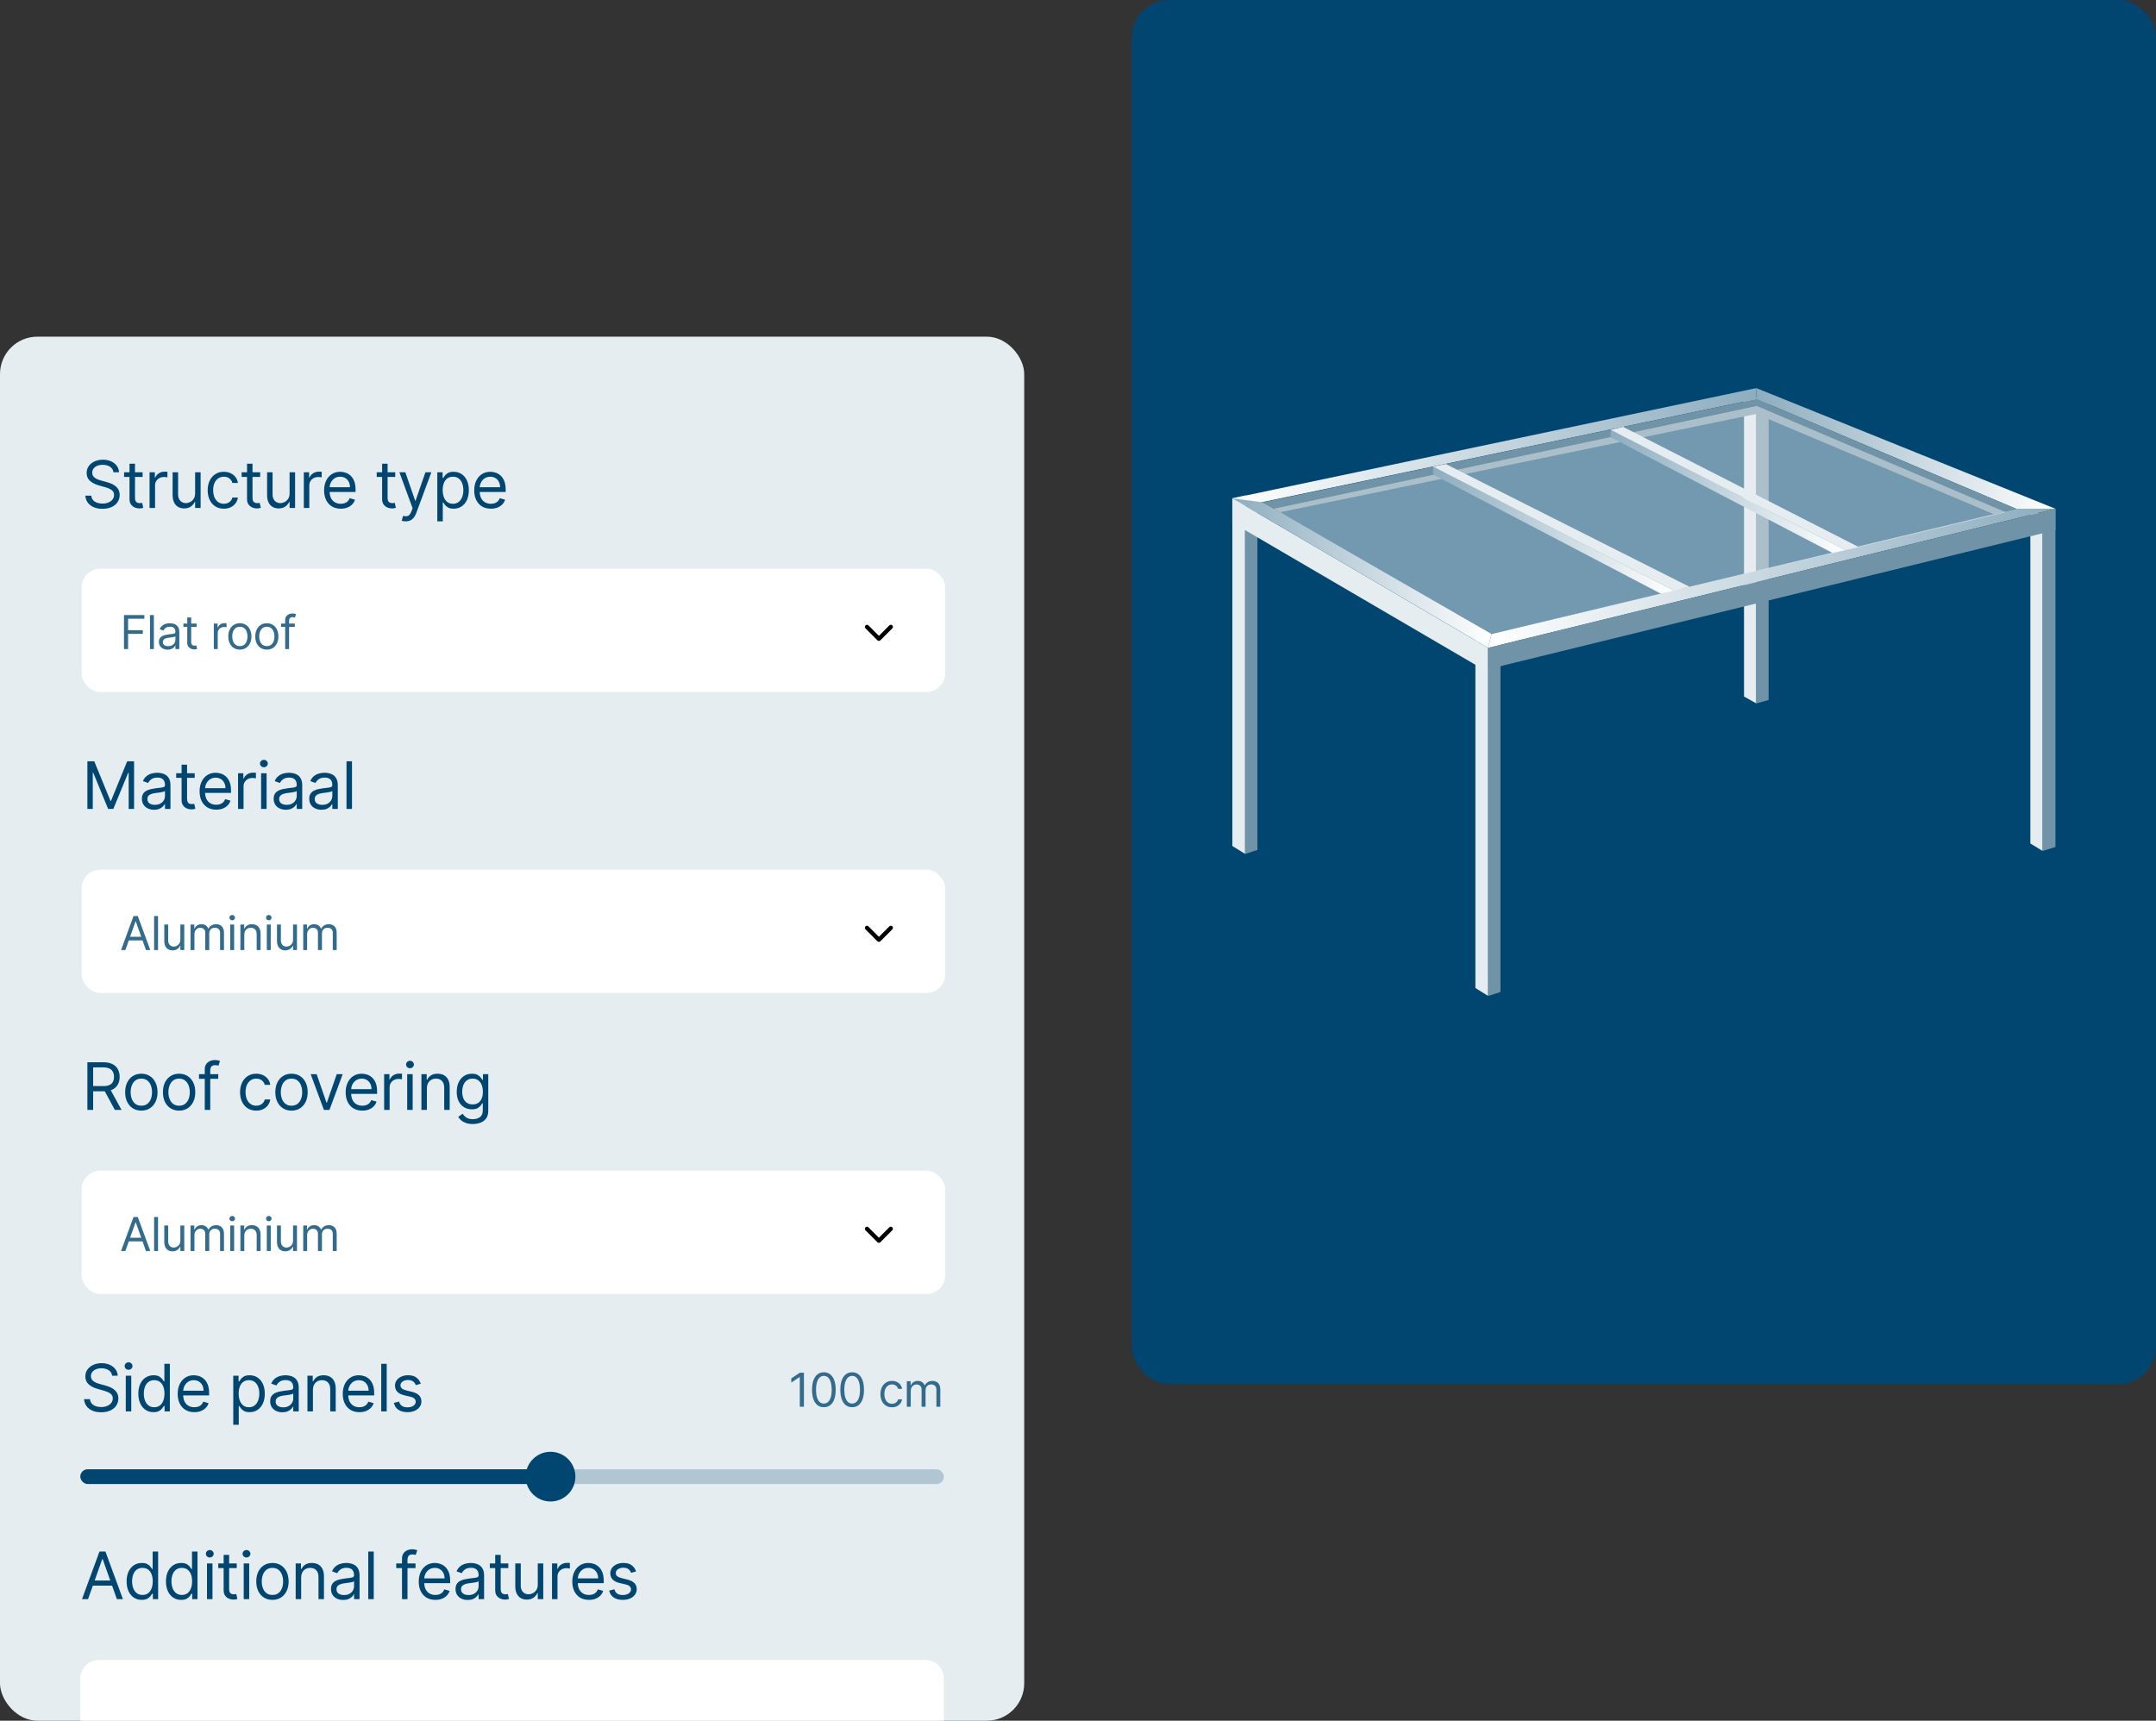 <svg xmlns="http://www.w3.org/2000/svg" width="461" height="368" viewBox="0 0 461 368" fill="none"><rect x="0" y="0" width="461" height="368" fill="#333333" stroke="none"/><rect y="72" width="219" height="296" rx="8" fill="#E6EDF1"></rect><path d="M24.253 100.998C24.194 100.494 23.952 100.103 23.527 99.824C23.103 99.546 22.583 99.407 21.966 99.407C21.516 99.407 21.121 99.48 20.783 99.625C20.448 99.771 20.186 99.972 19.998 100.227C19.812 100.482 19.719 100.772 19.719 101.097C19.719 101.369 19.784 101.602 19.913 101.798C20.046 101.99 20.215 102.151 20.42 102.28C20.626 102.406 20.841 102.511 21.067 102.593C21.292 102.673 21.499 102.738 21.688 102.787L22.722 103.066C22.987 103.135 23.282 103.231 23.607 103.354C23.935 103.477 24.248 103.644 24.547 103.856C24.848 104.065 25.097 104.333 25.292 104.662C25.488 104.99 25.586 105.392 25.586 105.87C25.586 106.42 25.442 106.917 25.153 107.361C24.868 107.805 24.451 108.158 23.9 108.42C23.353 108.682 22.689 108.813 21.907 108.813C21.177 108.813 20.546 108.695 20.012 108.46C19.482 108.225 19.065 107.896 18.76 107.475C18.458 107.055 18.287 106.566 18.248 106.009H19.52C19.553 106.393 19.683 106.712 19.908 106.963C20.137 107.212 20.425 107.398 20.773 107.52C21.125 107.64 21.502 107.699 21.907 107.699C22.377 107.699 22.8 107.623 23.174 107.471C23.549 107.315 23.846 107.099 24.064 106.824C24.283 106.546 24.392 106.221 24.392 105.85C24.392 105.512 24.298 105.237 24.109 105.025C23.92 104.812 23.672 104.64 23.363 104.507C23.055 104.375 22.722 104.259 22.364 104.159L21.111 103.801C20.316 103.573 19.686 103.246 19.222 102.822C18.758 102.398 18.526 101.843 18.526 101.157C18.526 100.587 18.68 100.089 18.988 99.665C19.3 99.238 19.718 98.906 20.241 98.671C20.768 98.432 21.357 98.313 22.006 98.313C22.662 98.313 23.246 98.43 23.756 98.666C24.267 98.898 24.671 99.216 24.969 99.62C25.271 100.025 25.43 100.484 25.447 100.998H24.253ZM30.495 100.998V101.992H26.537V100.998H30.495ZM27.691 99.168H28.864V106.446C28.864 106.778 28.912 107.026 29.008 107.192C29.108 107.355 29.234 107.464 29.386 107.52C29.542 107.573 29.706 107.6 29.878 107.6C30.008 107.6 30.114 107.593 30.197 107.58C30.279 107.563 30.346 107.55 30.395 107.54L30.634 108.594C30.554 108.624 30.443 108.654 30.301 108.684C30.158 108.717 29.978 108.733 29.759 108.733C29.427 108.733 29.103 108.662 28.785 108.52C28.47 108.377 28.208 108.16 27.999 107.868C27.794 107.577 27.691 107.209 27.691 106.765V99.168ZM31.98 108.634V100.998H33.113V102.151H33.193C33.332 101.773 33.584 101.467 33.948 101.231C34.313 100.996 34.724 100.878 35.181 100.878C35.268 100.878 35.375 100.88 35.505 100.883C35.634 100.886 35.732 100.891 35.798 100.898V102.091C35.758 102.081 35.667 102.066 35.524 102.047C35.385 102.023 35.238 102.012 35.082 102.012C34.711 102.012 34.379 102.09 34.088 102.245C33.799 102.398 33.571 102.61 33.402 102.882C33.236 103.15 33.153 103.457 33.153 103.801V108.634H31.98ZM41.721 105.512V100.998H42.895V108.634H41.721V107.341H41.642C41.463 107.729 41.184 108.059 40.806 108.331C40.429 108.599 39.951 108.733 39.375 108.733C38.897 108.733 38.473 108.629 38.102 108.42C37.731 108.208 37.439 107.89 37.227 107.466C37.015 107.038 36.909 106.499 36.909 105.85V100.998H38.082V105.77C38.082 106.327 38.238 106.771 38.549 107.103C38.864 107.434 39.265 107.6 39.752 107.6C40.044 107.6 40.341 107.525 40.642 107.376C40.947 107.227 41.203 106.998 41.408 106.69C41.617 106.382 41.721 105.989 41.721 105.512ZM47.866 108.793C47.15 108.793 46.533 108.624 46.016 108.286C45.499 107.948 45.102 107.482 44.823 106.889C44.545 106.296 44.406 105.618 44.406 104.855C44.406 104.08 44.548 103.395 44.833 102.802C45.121 102.206 45.522 101.74 46.036 101.405C46.553 101.067 47.156 100.898 47.846 100.898C48.383 100.898 48.867 100.998 49.297 101.196C49.728 101.395 50.081 101.674 50.356 102.032C50.632 102.39 50.802 102.807 50.868 103.284H49.695C49.606 102.936 49.407 102.628 49.099 102.36C48.794 102.088 48.383 101.952 47.866 101.952C47.408 101.952 47.007 102.071 46.663 102.31C46.321 102.545 46.054 102.878 45.862 103.309C45.673 103.737 45.579 104.239 45.579 104.816C45.579 105.406 45.672 105.919 45.857 106.357C46.046 106.794 46.311 107.134 46.653 107.376C46.997 107.618 47.402 107.739 47.866 107.739C48.171 107.739 48.447 107.686 48.696 107.58C48.944 107.474 49.155 107.321 49.327 107.123C49.5 106.924 49.622 106.685 49.695 106.407H50.868C50.802 106.857 50.638 107.263 50.376 107.625C50.118 107.983 49.775 108.268 49.347 108.48C48.923 108.689 48.429 108.793 47.866 108.793ZM55.625 100.998V101.992H51.667V100.998H55.625ZM52.821 99.168H53.994V106.446C53.994 106.778 54.042 107.026 54.138 107.192C54.238 107.355 54.364 107.464 54.516 107.52C54.672 107.573 54.836 107.6 55.008 107.6C55.138 107.6 55.244 107.593 55.327 107.58C55.409 107.563 55.476 107.55 55.525 107.54L55.764 108.594C55.684 108.624 55.573 108.654 55.431 108.684C55.288 108.717 55.108 108.733 54.889 108.733C54.557 108.733 54.233 108.662 53.914 108.52C53.6 108.377 53.338 108.16 53.129 107.868C52.923 107.577 52.821 107.209 52.821 106.765V99.168ZM61.922 105.512V100.998H63.096V108.634H61.922V107.341H61.843C61.664 107.729 61.385 108.059 61.007 108.331C60.63 108.599 60.152 108.733 59.576 108.733C59.098 108.733 58.674 108.629 58.303 108.42C57.932 108.208 57.64 107.89 57.428 107.466C57.216 107.038 57.11 106.499 57.11 105.85V100.998H58.283V105.77C58.283 106.327 58.439 106.771 58.75 107.103C59.065 107.434 59.466 107.6 59.953 107.6C60.245 107.6 60.542 107.525 60.843 107.376C61.148 107.227 61.404 106.998 61.609 106.69C61.818 106.382 61.922 105.989 61.922 105.512ZM64.965 108.634V100.998H66.098V102.151H66.177C66.317 101.773 66.569 101.467 66.933 101.231C67.298 100.996 67.709 100.878 68.166 100.878C68.252 100.878 68.36 100.88 68.489 100.883C68.619 100.886 68.716 100.891 68.783 100.898V102.091C68.743 102.081 68.652 102.066 68.509 102.047C68.37 102.023 68.222 102.012 68.067 102.012C67.695 102.012 67.364 102.09 67.072 102.245C66.784 102.398 66.555 102.61 66.386 102.882C66.221 103.15 66.138 103.457 66.138 103.801V108.634H64.965ZM72.863 108.793C72.127 108.793 71.492 108.631 70.959 108.306C70.428 107.978 70.019 107.52 69.731 106.934C69.446 106.344 69.303 105.658 69.303 104.875C69.303 104.093 69.446 103.404 69.731 102.807C70.019 102.207 70.42 101.74 70.934 101.405C71.451 101.067 72.054 100.898 72.743 100.898C73.141 100.898 73.534 100.964 73.922 101.097C74.309 101.23 74.662 101.445 74.981 101.743C75.299 102.038 75.552 102.429 75.741 102.917C75.93 103.404 76.025 104.004 76.025 104.716V105.213H70.138V104.199H74.832C74.832 103.768 74.745 103.384 74.573 103.046C74.404 102.708 74.162 102.441 73.847 102.245C73.535 102.05 73.168 101.952 72.743 101.952C72.276 101.952 71.872 102.068 71.53 102.3C71.192 102.529 70.932 102.827 70.75 103.195C70.567 103.563 70.476 103.957 70.476 104.378V105.054C70.476 105.631 70.576 106.12 70.775 106.521C70.977 106.919 71.257 107.222 71.615 107.431C71.973 107.636 72.389 107.739 72.863 107.739C73.171 107.739 73.449 107.696 73.698 107.61C73.95 107.52 74.167 107.388 74.349 107.212C74.531 107.033 74.672 106.811 74.772 106.546L75.905 106.864C75.786 107.248 75.585 107.587 75.304 107.878C75.022 108.167 74.674 108.392 74.26 108.554C73.845 108.713 73.38 108.793 72.863 108.793ZM84.508 100.998V101.992H80.551V100.998H84.508ZM81.704 99.168H82.877V106.446C82.877 106.778 82.925 107.026 83.022 107.192C83.121 107.355 83.247 107.464 83.399 107.52C83.555 107.573 83.719 107.6 83.891 107.6C84.021 107.6 84.127 107.593 84.21 107.58C84.293 107.563 84.359 107.55 84.409 107.54L84.647 108.594C84.568 108.624 84.457 108.654 84.314 108.684C84.172 108.717 83.991 108.733 83.772 108.733C83.441 108.733 83.116 108.662 82.798 108.52C82.483 108.377 82.221 108.16 82.012 107.868C81.807 107.577 81.704 107.209 81.704 106.765V99.168ZM86.749 111.498C86.55 111.498 86.372 111.481 86.217 111.448C86.061 111.418 85.953 111.388 85.894 111.358L86.192 110.324C86.477 110.397 86.729 110.424 86.947 110.404C87.166 110.384 87.36 110.286 87.529 110.11C87.701 109.938 87.859 109.658 88.001 109.27L88.22 108.674L85.396 100.998H86.669L88.777 107.083H88.856L90.965 100.998H92.237L88.996 109.748C88.85 110.142 88.669 110.468 88.454 110.727C88.238 110.989 87.988 111.183 87.703 111.309C87.421 111.435 87.103 111.498 86.749 111.498ZM93.506 111.498V100.998H94.639V102.211H94.779C94.865 102.078 94.984 101.909 95.136 101.703C95.292 101.495 95.514 101.309 95.803 101.147C96.094 100.981 96.489 100.898 96.986 100.898C97.629 100.898 98.196 101.059 98.686 101.38C99.177 101.702 99.56 102.158 99.835 102.748C100.11 103.337 100.247 104.034 100.247 104.836C100.247 105.644 100.11 106.345 99.835 106.939C99.56 107.529 99.178 107.986 98.691 108.311C98.204 108.632 97.642 108.793 97.006 108.793C96.515 108.793 96.123 108.712 95.828 108.549C95.533 108.384 95.306 108.196 95.147 107.988C94.987 107.775 94.865 107.6 94.779 107.461H94.679V111.498H93.506ZM94.659 104.816C94.659 105.392 94.744 105.901 94.913 106.342C95.082 106.779 95.329 107.123 95.654 107.371C95.978 107.616 96.376 107.739 96.847 107.739C97.337 107.739 97.747 107.61 98.075 107.351C98.406 107.089 98.655 106.738 98.82 106.297C98.99 105.853 99.074 105.359 99.074 104.816C99.074 104.279 98.991 103.795 98.826 103.364C98.663 102.93 98.416 102.587 98.085 102.335C97.757 102.08 97.344 101.952 96.847 101.952C96.37 101.952 95.969 102.073 95.644 102.315C95.319 102.554 95.074 102.888 94.908 103.319C94.742 103.747 94.659 104.246 94.659 104.816ZM104.959 108.793C104.223 108.793 103.588 108.631 103.055 108.306C102.524 107.978 102.115 107.52 101.827 106.934C101.542 106.344 101.399 105.658 101.399 104.875C101.399 104.093 101.542 103.404 101.827 102.807C102.115 102.207 102.516 101.74 103.03 101.405C103.547 101.067 104.15 100.898 104.839 100.898C105.237 100.898 105.63 100.964 106.018 101.097C106.406 101.23 106.759 101.445 107.077 101.743C107.395 102.038 107.648 102.429 107.837 102.917C108.026 103.404 108.121 104.004 108.121 104.716V105.213H102.234V104.199H106.928C106.928 103.768 106.841 103.384 106.669 103.046C106.5 102.708 106.258 102.441 105.943 102.245C105.632 102.05 105.264 101.952 104.839 101.952C104.372 101.952 103.968 102.068 103.626 102.3C103.288 102.529 103.028 102.827 102.846 103.195C102.664 103.563 102.572 103.957 102.572 104.378V105.054C102.572 105.631 102.672 106.12 102.871 106.521C103.073 106.919 103.353 107.222 103.711 107.431C104.069 107.636 104.485 107.739 104.959 107.739C105.267 107.739 105.545 107.696 105.794 107.61C106.046 107.52 106.263 107.388 106.445 107.212C106.628 107.033 106.768 106.811 106.868 106.546L108.001 106.864C107.882 107.248 107.682 107.587 107.4 107.878C107.118 108.167 106.77 108.392 106.356 108.554C105.942 108.713 105.476 108.793 104.959 108.793Z" fill="#004670"></path><rect x="17.452" y="121.634" width="184.65" height="26.366" rx="4" fill="white"></rect><path d="M26.509 138.817V131.544H30.869V132.325H27.389V134.783H30.543V135.564H27.389V138.817H26.509ZM32.902 131.544V138.817H32.064V131.544H32.902ZM35.842 138.945C35.497 138.945 35.183 138.88 34.901 138.749C34.62 138.617 34.396 138.426 34.23 138.178C34.064 137.927 33.981 137.624 33.981 137.269C33.981 136.956 34.043 136.703 34.166 136.509C34.289 136.312 34.454 136.158 34.66 136.047C34.866 135.936 35.093 135.853 35.342 135.798C35.593 135.742 35.845 135.697 36.098 135.664C36.429 135.621 36.698 135.589 36.904 135.568C37.112 135.544 37.264 135.505 37.359 135.45C37.456 135.396 37.504 135.301 37.504 135.166V135.138C37.504 134.788 37.408 134.515 37.217 134.321C37.027 134.127 36.739 134.03 36.354 134.03C35.953 134.03 35.64 134.118 35.413 134.293C35.185 134.468 35.026 134.655 34.933 134.854L34.138 134.57C34.28 134.238 34.469 133.98 34.706 133.796C34.945 133.609 35.205 133.478 35.487 133.405C35.771 133.329 36.051 133.291 36.325 133.291C36.5 133.291 36.702 133.313 36.929 133.355C37.159 133.396 37.38 133.48 37.593 133.607C37.808 133.735 37.987 133.928 38.129 134.186C38.271 134.444 38.342 134.79 38.342 135.223V138.817H37.504V138.078H37.462C37.405 138.197 37.31 138.323 37.178 138.458C37.045 138.593 36.869 138.708 36.648 138.803C36.428 138.897 36.16 138.945 35.842 138.945ZM35.97 138.192C36.302 138.192 36.581 138.127 36.808 137.997C37.038 137.866 37.211 137.698 37.327 137.492C37.445 137.286 37.504 137.07 37.504 136.843V136.075C37.469 136.118 37.391 136.157 37.27 136.193C37.151 136.226 37.014 136.255 36.858 136.281C36.704 136.305 36.554 136.326 36.407 136.345C36.263 136.362 36.145 136.376 36.055 136.388C35.837 136.416 35.634 136.463 35.444 136.526C35.258 136.588 35.106 136.682 34.99 136.807C34.876 136.93 34.819 137.098 34.819 137.311C34.819 137.602 34.927 137.823 35.143 137.972C35.361 138.119 35.636 138.192 35.97 138.192ZM42.044 133.362V134.073H39.217V133.362H42.044ZM40.041 132.056H40.879V137.254C40.879 137.491 40.914 137.669 40.982 137.787C41.053 137.903 41.143 137.981 41.252 138.021C41.364 138.059 41.481 138.078 41.604 138.078C41.696 138.078 41.772 138.074 41.831 138.064C41.89 138.052 41.938 138.043 41.973 138.036L42.144 138.789C42.087 138.81 42.007 138.831 41.906 138.852C41.804 138.876 41.675 138.888 41.519 138.888C41.282 138.888 41.05 138.837 40.822 138.735C40.598 138.633 40.411 138.478 40.261 138.27C40.115 138.062 40.041 137.799 40.041 137.482V132.056ZM45.717 138.817V133.362H46.527V134.186H46.584C46.683 133.916 46.863 133.697 47.123 133.529C47.384 133.361 47.678 133.277 48.004 133.277C48.066 133.277 48.143 133.278 48.235 133.281C48.327 133.283 48.397 133.287 48.444 133.291V134.144C48.416 134.137 48.351 134.126 48.249 134.112C48.15 134.095 48.044 134.087 47.933 134.087C47.668 134.087 47.431 134.142 47.223 134.254C47.017 134.363 46.854 134.514 46.733 134.708C46.614 134.9 46.555 135.119 46.555 135.365V138.817H45.717ZM51.288 138.931C50.795 138.931 50.363 138.813 49.992 138.579C49.622 138.345 49.334 138.017 49.125 137.595C48.919 137.174 48.816 136.682 48.816 136.118C48.816 135.55 48.919 135.054 49.125 134.63C49.334 134.206 49.622 133.877 49.992 133.643C50.363 133.409 50.795 133.291 51.288 133.291C51.78 133.291 52.211 133.409 52.581 133.643C52.952 133.877 53.241 134.206 53.447 134.63C53.655 135.054 53.759 135.55 53.759 136.118C53.759 136.682 53.655 137.174 53.447 137.595C53.241 138.017 52.952 138.345 52.581 138.579C52.211 138.813 51.78 138.931 51.288 138.931ZM51.288 138.178C51.662 138.178 51.97 138.082 52.211 137.89C52.453 137.698 52.631 137.446 52.747 137.134C52.863 136.821 52.921 136.483 52.921 136.118C52.921 135.753 52.863 135.414 52.747 135.099C52.631 134.784 52.453 134.53 52.211 134.335C51.97 134.141 51.662 134.044 51.288 134.044C50.914 134.044 50.606 134.141 50.364 134.335C50.123 134.53 49.944 134.784 49.828 135.099C49.712 135.414 49.654 135.753 49.654 136.118C49.654 136.483 49.712 136.821 49.828 137.134C49.944 137.446 50.123 137.698 50.364 137.89C50.606 138.082 50.914 138.178 51.288 138.178ZM57.055 138.931C56.562 138.931 56.13 138.813 55.758 138.579C55.389 138.345 55.1 138.017 54.892 137.595C54.686 137.174 54.583 136.682 54.583 136.118C54.583 135.55 54.686 135.054 54.892 134.63C55.1 134.206 55.389 133.877 55.758 133.643C56.13 133.409 56.562 133.291 57.055 133.291C57.547 133.291 57.978 133.409 58.347 133.643C58.719 133.877 59.008 134.206 59.214 134.63C59.422 135.054 59.526 135.55 59.526 136.118C59.526 136.682 59.422 137.174 59.214 137.595C59.008 138.017 58.719 138.345 58.347 138.579C57.978 138.813 57.547 138.931 57.055 138.931ZM57.055 138.178C57.429 138.178 57.736 138.082 57.978 137.89C58.219 137.698 58.398 137.446 58.514 137.134C58.63 136.821 58.688 136.483 58.688 136.118C58.688 135.753 58.63 135.414 58.514 135.099C58.398 134.784 58.219 134.53 57.978 134.335C57.736 134.141 57.429 134.044 57.055 134.044C56.681 134.044 56.373 134.141 56.131 134.335C55.89 134.53 55.711 134.784 55.595 135.099C55.479 135.414 55.421 135.753 55.421 136.118C55.421 136.483 55.479 136.821 55.595 137.134C55.711 137.446 55.89 137.698 56.131 137.89C56.373 138.082 56.681 138.178 57.055 138.178ZM63.035 133.362V134.073H60.094V133.362H63.035ZM60.975 138.817V132.61C60.975 132.297 61.048 132.037 61.195 131.828C61.342 131.62 61.532 131.464 61.767 131.36C62.001 131.255 62.248 131.203 62.509 131.203C62.715 131.203 62.883 131.22 63.013 131.253C63.143 131.286 63.24 131.317 63.304 131.345L63.063 132.07C63.02 132.056 62.961 132.038 62.885 132.017C62.812 131.995 62.715 131.985 62.594 131.985C62.317 131.985 62.117 132.054 61.994 132.194C61.873 132.334 61.813 132.539 61.813 132.808V138.817H60.975Z" fill="#336B8D"></path><path fill-rule="evenodd" clip-rule="evenodd" d="M185.059 133.749C185.234 133.573 185.519 133.573 185.695 133.749L187.927 135.981L190.159 133.749C190.334 133.573 190.619 133.573 190.795 133.749C190.971 133.924 190.971 134.209 190.795 134.385L188.245 136.935C188.161 137.02 188.046 137.067 187.927 137.067C187.807 137.067 187.693 137.02 187.609 136.935L185.059 134.385C184.883 134.209 184.883 133.924 185.059 133.749Z" fill="black"></path><path d="M18.685 162.818H20.157L23.617 171.27H23.736L27.197 162.818H28.668V173H27.515V165.264H27.415L24.233 173H23.12L19.938 165.264H19.838V173H18.685V162.818ZM32.948 173.179C32.464 173.179 32.025 173.088 31.631 172.906C31.236 172.72 30.923 172.453 30.691 172.105C30.459 171.754 30.343 171.33 30.343 170.832C30.343 170.395 30.429 170.04 30.602 169.768C30.774 169.493 31.004 169.278 31.293 169.122C31.581 168.966 31.899 168.85 32.247 168.774C32.599 168.695 32.952 168.632 33.306 168.585C33.77 168.526 34.146 168.481 34.435 168.451C34.726 168.418 34.938 168.363 35.071 168.287C35.207 168.211 35.275 168.078 35.275 167.889V167.849C35.275 167.359 35.141 166.978 34.872 166.706C34.607 166.434 34.204 166.298 33.664 166.298C33.104 166.298 32.665 166.421 32.347 166.666C32.029 166.911 31.805 167.173 31.675 167.452L30.562 167.054C30.761 166.59 31.026 166.229 31.357 165.97C31.692 165.708 32.057 165.526 32.451 165.423C32.849 165.317 33.24 165.264 33.624 165.264C33.87 165.264 34.151 165.294 34.47 165.354C34.791 165.41 35.101 165.528 35.399 165.707C35.701 165.886 35.951 166.156 36.15 166.517C36.349 166.878 36.448 167.362 36.448 167.969V173H35.275V171.966H35.215C35.136 172.132 35.003 172.309 34.818 172.498C34.632 172.687 34.385 172.848 34.077 172.98C33.769 173.113 33.392 173.179 32.948 173.179ZM33.127 172.125C33.591 172.125 33.982 172.034 34.3 171.852C34.622 171.669 34.864 171.434 35.026 171.146C35.192 170.857 35.275 170.554 35.275 170.236V169.162C35.225 169.222 35.116 169.276 34.947 169.326C34.781 169.372 34.589 169.414 34.37 169.45C34.155 169.483 33.944 169.513 33.739 169.54C33.537 169.563 33.373 169.583 33.246 169.599C32.942 169.639 32.657 169.704 32.391 169.793C32.13 169.879 31.918 170.01 31.755 170.186C31.596 170.358 31.516 170.594 31.516 170.892C31.516 171.3 31.667 171.608 31.969 171.817C32.274 172.022 32.66 172.125 33.127 172.125ZM41.631 165.364V166.358H37.673V165.364H41.631ZM38.827 163.534H40V170.812C40 171.144 40.048 171.393 40.144 171.558C40.244 171.721 40.37 171.83 40.522 171.886C40.678 171.939 40.842 171.966 41.014 171.966C41.144 171.966 41.25 171.959 41.333 171.946C41.415 171.929 41.482 171.916 41.531 171.906L41.77 172.96C41.69 172.99 41.579 173.02 41.437 173.05C41.294 173.083 41.114 173.099 40.895 173.099C40.564 173.099 40.239 173.028 39.921 172.886C39.606 172.743 39.344 172.526 39.135 172.234C38.93 171.943 38.827 171.575 38.827 171.131V163.534ZM46.235 173.159C45.5 173.159 44.865 172.997 44.331 172.672C43.801 172.344 43.392 171.886 43.103 171.3C42.818 170.71 42.676 170.024 42.676 169.241C42.676 168.459 42.818 167.77 43.103 167.173C43.392 166.573 43.793 166.106 44.306 165.771C44.823 165.433 45.427 165.264 46.116 165.264C46.514 165.264 46.907 165.33 47.294 165.463C47.682 165.596 48.035 165.811 48.353 166.109C48.672 166.404 48.925 166.795 49.114 167.283C49.303 167.77 49.397 168.37 49.397 169.082V169.58H43.511V168.565H48.204C48.204 168.134 48.118 167.75 47.946 167.412C47.777 167.074 47.535 166.807 47.22 166.612C46.908 166.416 46.54 166.318 46.116 166.318C45.649 166.318 45.244 166.434 44.903 166.666C44.565 166.895 44.305 167.193 44.122 167.561C43.94 167.929 43.849 168.323 43.849 168.744V169.42C43.849 169.997 43.948 170.486 44.147 170.887C44.349 171.285 44.63 171.588 44.987 171.797C45.346 172.002 45.761 172.105 46.235 172.105C46.544 172.105 46.822 172.062 47.071 171.976C47.322 171.886 47.54 171.754 47.722 171.578C47.904 171.399 48.045 171.177 48.145 170.912L49.278 171.23C49.159 171.615 48.958 171.953 48.676 172.244C48.395 172.533 48.047 172.758 47.632 172.92C47.218 173.08 46.752 173.159 46.235 173.159ZM50.902 173V165.364H52.036V166.517H52.115C52.254 166.139 52.506 165.833 52.871 165.597C53.235 165.362 53.646 165.244 54.104 165.244C54.19 165.244 54.298 165.246 54.427 165.249C54.556 165.253 54.654 165.258 54.72 165.264V166.457C54.681 166.447 54.589 166.433 54.447 166.413C54.308 166.389 54.16 166.378 54.004 166.378C53.633 166.378 53.302 166.456 53.01 166.612C52.722 166.764 52.493 166.976 52.324 167.248C52.158 167.516 52.075 167.823 52.075 168.168V173H50.902ZM55.831 173V165.364H57.004V173H55.831ZM56.428 164.091C56.199 164.091 56.002 164.013 55.836 163.857C55.674 163.701 55.593 163.514 55.593 163.295C55.593 163.077 55.674 162.889 55.836 162.734C56.002 162.578 56.199 162.5 56.428 162.5C56.656 162.5 56.852 162.578 57.014 162.734C57.18 162.889 57.263 163.077 57.263 163.295C57.263 163.514 57.18 163.701 57.014 163.857C56.852 164.013 56.656 164.091 56.428 164.091ZM61.12 173.179C60.637 173.179 60.197 173.088 59.803 172.906C59.409 172.72 59.095 172.453 58.863 172.105C58.631 171.754 58.515 171.33 58.515 170.832C58.515 170.395 58.602 170.04 58.774 169.768C58.946 169.493 59.177 169.278 59.465 169.122C59.753 168.966 60.072 168.85 60.419 168.774C60.771 168.695 61.124 168.632 61.478 168.585C61.943 168.526 62.319 168.481 62.607 168.451C62.899 168.418 63.111 168.363 63.243 168.287C63.379 168.211 63.447 168.078 63.447 167.889V167.849C63.447 167.359 63.313 166.978 63.044 166.706C62.779 166.434 62.377 166.298 61.836 166.298C61.276 166.298 60.837 166.421 60.519 166.666C60.201 166.911 59.977 167.173 59.848 167.452L58.734 167.054C58.933 166.59 59.198 166.229 59.53 165.97C59.864 165.708 60.229 165.526 60.623 165.423C61.021 165.317 61.412 165.264 61.797 165.264C62.042 165.264 62.324 165.294 62.642 165.354C62.963 165.41 63.273 165.528 63.572 165.707C63.873 165.886 64.123 166.156 64.322 166.517C64.521 166.878 64.621 167.362 64.621 167.969V173H63.447V171.966H63.388C63.308 172.132 63.175 172.309 62.99 172.498C62.804 172.687 62.557 172.848 62.249 172.98C61.941 173.113 61.565 173.179 61.12 173.179ZM61.3 172.125C61.764 172.125 62.155 172.034 62.473 171.852C62.794 171.669 63.036 171.434 63.199 171.146C63.364 170.857 63.447 170.554 63.447 170.236V169.162C63.398 169.222 63.288 169.276 63.119 169.326C62.953 169.372 62.761 169.414 62.542 169.45C62.327 169.483 62.117 169.513 61.911 169.54C61.709 169.563 61.545 169.583 61.419 169.599C61.114 169.639 60.829 169.704 60.564 169.793C60.302 169.879 60.09 170.01 59.927 170.186C59.768 170.358 59.689 170.594 59.689 170.892C59.689 171.3 59.84 171.608 60.141 171.817C60.446 172.022 60.832 172.125 61.3 172.125ZM68.729 173.179C68.245 173.179 67.806 173.088 67.412 172.906C67.017 172.72 66.704 172.453 66.472 172.105C66.24 171.754 66.124 171.33 66.124 170.832C66.124 170.395 66.21 170.04 66.383 169.768C66.555 169.493 66.785 169.278 67.074 169.122C67.362 168.966 67.68 168.85 68.028 168.774C68.379 168.695 68.733 168.632 69.087 168.585C69.551 168.526 69.927 168.481 70.216 168.451C70.507 168.418 70.719 168.363 70.852 168.287C70.988 168.211 71.056 168.078 71.056 167.889V167.849C71.056 167.359 70.922 166.978 70.653 166.706C70.388 166.434 69.985 166.298 69.445 166.298C68.885 166.298 68.446 166.421 68.128 166.666C67.809 166.911 67.586 167.173 67.457 167.452L66.343 167.054C66.542 166.59 66.807 166.229 67.138 165.97C67.473 165.708 67.838 165.526 68.232 165.423C68.63 165.317 69.021 165.264 69.405 165.264C69.651 165.264 69.932 165.294 70.251 165.354C70.572 165.41 70.882 165.528 71.18 165.707C71.482 165.886 71.732 166.156 71.931 166.517C72.13 166.878 72.229 167.362 72.229 167.969V173H71.056V171.966H70.996C70.917 172.132 70.784 172.309 70.599 172.498C70.413 172.687 70.166 172.848 69.858 172.98C69.549 173.113 69.173 173.179 68.729 173.179ZM68.908 172.125C69.372 172.125 69.763 172.034 70.082 171.852C70.403 171.669 70.645 171.434 70.807 171.146C70.973 170.857 71.056 170.554 71.056 170.236V169.162C71.006 169.222 70.897 169.276 70.728 169.326C70.562 169.372 70.37 169.414 70.151 169.45C69.936 169.483 69.725 169.513 69.52 169.54C69.317 169.563 69.153 169.583 69.028 169.599C68.723 169.639 68.438 169.704 68.172 169.793C67.91 169.879 67.698 170.01 67.536 170.186C67.377 170.358 67.297 170.594 67.297 170.892C67.297 171.3 67.448 171.608 67.75 171.817C68.055 172.022 68.441 172.125 68.908 172.125ZM75.264 162.818V173H74.091V162.818H75.264Z" fill="#004670"></path><rect x="17.452" y="186" width="184.65" height="26.366" rx="4" fill="white"></rect><path d="M26.807 203.183H25.884L28.554 195.91H29.463L32.134 203.183H31.21L29.037 197.061H28.98L26.807 203.183ZM27.148 200.342H30.869V201.123H27.148V200.342ZM33.791 195.91V203.183H32.953V195.91H33.791ZM38.563 200.953V197.729H39.401V203.183H38.563V202.26H38.507C38.379 202.537 38.18 202.772 37.91 202.966C37.64 203.158 37.299 203.254 36.887 203.254C36.546 203.254 36.243 203.18 35.978 203.03C35.713 202.879 35.505 202.652 35.353 202.349C35.202 202.043 35.126 201.658 35.126 201.194V197.729H35.964V201.138C35.964 201.535 36.075 201.853 36.298 202.089C36.523 202.326 36.809 202.444 37.157 202.444C37.365 202.444 37.577 202.391 37.793 202.285C38.011 202.178 38.193 202.015 38.34 201.795C38.489 201.574 38.563 201.294 38.563 200.953ZM40.736 203.183V197.729H41.546V198.581H41.617C41.731 198.29 41.914 198.064 42.167 197.903C42.421 197.739 42.725 197.657 43.08 197.657C43.44 197.657 43.739 197.739 43.979 197.903C44.22 198.064 44.408 198.29 44.543 198.581H44.6C44.74 198.299 44.949 198.075 45.229 197.91C45.508 197.742 45.843 197.657 46.233 197.657C46.721 197.657 47.12 197.81 47.43 198.116C47.74 198.419 47.895 198.891 47.895 199.532V203.183H47.057V199.532C47.057 199.13 46.947 198.842 46.727 198.67C46.507 198.497 46.248 198.41 45.949 198.41C45.566 198.41 45.269 198.526 45.058 198.758C44.847 198.988 44.742 199.279 44.742 199.632V203.183H43.89V199.447C43.89 199.137 43.789 198.887 43.588 198.698C43.387 198.506 43.127 198.41 42.81 198.41C42.592 198.41 42.389 198.468 42.199 198.584C42.012 198.7 41.861 198.861 41.745 199.067C41.631 199.271 41.574 199.506 41.574 199.774V203.183H40.736ZM49.228 203.183V197.729H50.066V203.183H49.228ZM49.654 196.819C49.491 196.819 49.35 196.764 49.231 196.653C49.115 196.541 49.057 196.407 49.057 196.251C49.057 196.095 49.115 195.961 49.231 195.85C49.35 195.739 49.491 195.683 49.654 195.683C49.817 195.683 49.957 195.739 50.073 195.85C50.191 195.961 50.251 196.095 50.251 196.251C50.251 196.407 50.191 196.541 50.073 196.653C49.957 196.764 49.817 196.819 49.654 196.819ZM52.239 199.902V203.183H51.401V197.729H52.211V198.581H52.282C52.409 198.304 52.603 198.081 52.864 197.913C53.124 197.743 53.461 197.657 53.872 197.657C54.242 197.657 54.565 197.733 54.842 197.885C55.119 198.034 55.334 198.261 55.488 198.567C55.642 198.87 55.719 199.253 55.719 199.717V203.183H54.881V199.774C54.881 199.345 54.77 199.012 54.547 198.773C54.325 198.531 54.019 198.41 53.631 198.41C53.363 198.41 53.124 198.468 52.914 198.584C52.705 198.7 52.541 198.87 52.42 199.092C52.299 199.315 52.239 199.585 52.239 199.902ZM57.05 203.183V197.729H57.889V203.183H57.05ZM57.477 196.819C57.313 196.819 57.172 196.764 57.054 196.653C56.938 196.541 56.88 196.407 56.88 196.251C56.88 196.095 56.938 195.961 57.054 195.85C57.172 195.739 57.313 195.683 57.477 195.683C57.64 195.683 57.78 195.739 57.896 195.85C58.014 195.961 58.073 196.095 58.073 196.251C58.073 196.407 58.014 196.541 57.896 196.653C57.78 196.764 57.64 196.819 57.477 196.819ZM62.661 200.953V197.729H63.499V203.183H62.661V202.26H62.604C62.476 202.537 62.278 202.772 62.008 202.966C61.738 203.158 61.397 203.254 60.985 203.254C60.644 203.254 60.341 203.18 60.076 203.03C59.811 202.879 59.602 202.652 59.451 202.349C59.299 202.043 59.224 201.658 59.224 201.194V197.729H60.062V201.138C60.062 201.535 60.173 201.853 60.395 202.089C60.62 202.326 60.907 202.444 61.255 202.444C61.463 202.444 61.675 202.391 61.89 202.285C62.108 202.178 62.291 202.015 62.437 201.795C62.586 201.574 62.661 201.294 62.661 200.953ZM64.834 203.183V197.729H65.644V198.581H65.715C65.828 198.29 66.012 198.064 66.265 197.903C66.519 197.739 66.823 197.657 67.178 197.657C67.538 197.657 67.837 197.739 68.076 197.903C68.318 198.064 68.506 198.29 68.641 198.581H68.698C68.837 198.299 69.047 198.075 69.326 197.91C69.606 197.742 69.941 197.657 70.331 197.657C70.819 197.657 71.218 197.81 71.528 198.116C71.838 198.419 71.993 198.891 71.993 199.532V203.183H71.155V199.532C71.155 199.13 71.045 198.842 70.825 198.67C70.605 198.497 70.345 198.41 70.047 198.41C69.664 198.41 69.367 198.526 69.156 198.758C68.945 198.988 68.84 199.279 68.84 199.632V203.183H67.987V199.447C67.987 199.137 67.887 198.887 67.686 198.698C67.484 198.506 67.225 198.41 66.908 198.41C66.69 198.41 66.487 198.468 66.297 198.584C66.11 198.7 65.959 198.861 65.843 199.067C65.729 199.271 65.672 199.506 65.672 199.774V203.183H64.834Z" fill="#336B8D"></path><path fill-rule="evenodd" clip-rule="evenodd" d="M185.059 198.115C185.234 197.939 185.519 197.939 185.695 198.115L187.927 200.347L190.159 198.115C190.334 197.939 190.619 197.939 190.795 198.115C190.971 198.291 190.971 198.576 190.795 198.751L188.245 201.301C188.161 201.386 188.046 201.433 187.927 201.433C187.807 201.433 187.693 201.386 187.609 201.301L185.059 198.751C184.883 198.576 184.883 198.291 185.059 198.115Z" fill="black"></path><path d="M18.685 237.366V227.184H22.125C22.921 227.184 23.574 227.32 24.084 227.592C24.595 227.86 24.973 228.23 25.218 228.701C25.463 229.171 25.586 229.707 25.586 230.306C25.586 230.906 25.463 231.438 25.218 231.902C24.973 232.366 24.596 232.731 24.089 232.996C23.582 233.258 22.934 233.389 22.145 233.389H19.361V232.275H22.106C22.649 232.275 23.087 232.196 23.418 232.037C23.753 231.877 23.995 231.652 24.144 231.36C24.296 231.065 24.373 230.714 24.373 230.306C24.373 229.899 24.296 229.542 24.144 229.238C23.991 228.933 23.748 228.697 23.413 228.532C23.078 228.363 22.636 228.278 22.086 228.278H19.918V237.366H18.685ZM23.478 232.792L25.983 237.366H24.552L22.086 232.792H23.478ZM30.221 237.525C29.532 237.525 28.927 237.361 28.407 237.033C27.89 236.705 27.485 236.246 27.194 235.656C26.905 235.066 26.761 234.377 26.761 233.588C26.761 232.792 26.905 232.098 27.194 231.505C27.485 230.911 27.89 230.451 28.407 230.123C28.927 229.794 29.532 229.63 30.221 229.63C30.911 229.63 31.514 229.794 32.031 230.123C32.551 230.451 32.956 230.911 33.244 231.505C33.536 232.098 33.682 232.792 33.682 233.588C33.682 234.377 33.536 235.066 33.244 235.656C32.956 236.246 32.551 236.705 32.031 237.033C31.514 237.361 30.911 237.525 30.221 237.525ZM30.221 236.471C30.745 236.471 31.176 236.337 31.514 236.069C31.852 235.8 32.102 235.447 32.265 235.01C32.427 234.572 32.508 234.098 32.508 233.588C32.508 233.077 32.427 232.602 32.265 232.161C32.102 231.72 31.852 231.364 31.514 231.092C31.176 230.82 30.745 230.684 30.221 230.684C29.698 230.684 29.267 230.82 28.929 231.092C28.591 231.364 28.34 231.72 28.178 232.161C28.016 232.602 27.934 233.077 27.934 233.588C27.934 234.098 28.016 234.572 28.178 235.01C28.34 235.447 28.591 235.8 28.929 236.069C29.267 236.337 29.698 236.471 30.221 236.471ZM38.295 237.525C37.605 237.525 37.001 237.361 36.48 237.033C35.963 236.705 35.559 236.246 35.267 235.656C34.979 235.066 34.835 234.377 34.835 233.588C34.835 232.792 34.979 232.098 35.267 231.505C35.559 230.911 35.963 230.451 36.48 230.123C37.001 229.794 37.605 229.63 38.295 229.63C38.984 229.63 39.587 229.794 40.105 230.123C40.625 230.451 41.029 230.911 41.318 231.505C41.609 232.098 41.755 232.792 41.755 233.588C41.755 234.377 41.609 235.066 41.318 235.656C41.029 236.246 40.625 236.705 40.105 237.033C39.587 237.361 38.984 237.525 38.295 237.525ZM38.295 236.471C38.819 236.471 39.249 236.337 39.587 236.069C39.925 235.8 40.176 235.447 40.338 235.01C40.501 234.572 40.582 234.098 40.582 233.588C40.582 233.077 40.501 232.602 40.338 232.161C40.176 231.72 39.925 231.364 39.587 231.092C39.249 230.82 38.819 230.684 38.295 230.684C37.771 230.684 37.34 230.82 37.002 231.092C36.664 231.364 36.414 231.72 36.252 232.161C36.089 232.602 36.008 233.077 36.008 233.588C36.008 234.098 36.089 234.572 36.252 235.01C36.414 235.447 36.664 235.8 37.002 236.069C37.34 236.337 37.771 236.471 38.295 236.471ZM46.667 229.73V230.724H42.55V229.73H46.667ZM43.783 237.366V228.676C43.783 228.238 43.886 227.874 44.091 227.582C44.297 227.29 44.564 227.072 44.892 226.926C45.22 226.78 45.566 226.707 45.931 226.707C46.219 226.707 46.455 226.73 46.637 226.777C46.819 226.823 46.955 226.866 47.044 226.906L46.706 227.92C46.647 227.9 46.564 227.875 46.458 227.846C46.355 227.816 46.219 227.801 46.05 227.801C45.662 227.801 45.382 227.899 45.21 228.094C45.041 228.29 44.956 228.576 44.956 228.954V237.366H43.783ZM54.791 237.525C54.075 237.525 53.458 237.356 52.941 237.018C52.424 236.68 52.027 236.214 51.748 235.621C51.47 235.028 51.331 234.35 51.331 233.588C51.331 232.812 51.473 232.128 51.758 231.534C52.047 230.938 52.447 230.472 52.961 230.137C53.478 229.799 54.081 229.63 54.771 229.63C55.308 229.63 55.792 229.73 56.223 229.929C56.654 230.127 57.007 230.406 57.282 230.764C57.557 231.122 57.727 231.539 57.794 232.017H56.62C56.531 231.669 56.332 231.36 56.024 231.092C55.719 230.82 55.308 230.684 54.791 230.684C54.333 230.684 53.932 230.804 53.588 231.042C53.246 231.278 52.98 231.611 52.787 232.042C52.598 232.469 52.504 232.971 52.504 233.548C52.504 234.138 52.597 234.652 52.782 235.089C52.971 235.527 53.236 235.866 53.578 236.108C53.922 236.35 54.327 236.471 54.791 236.471C55.096 236.471 55.373 236.418 55.621 236.312C55.87 236.206 56.08 236.054 56.252 235.855C56.425 235.656 56.547 235.417 56.62 235.139H57.794C57.727 235.59 57.563 235.996 57.301 236.357C57.043 236.715 56.7 237 56.272 237.212C55.848 237.421 55.354 237.525 54.791 237.525ZM62.331 237.525C61.642 237.525 61.037 237.361 60.517 237.033C59.999 236.705 59.595 236.246 59.303 235.656C59.015 235.066 58.871 234.377 58.871 233.588C58.871 232.792 59.015 232.098 59.303 231.505C59.595 230.911 59.999 230.451 60.517 230.123C61.037 229.794 61.642 229.63 62.331 229.63C63.02 229.63 63.624 229.794 64.141 230.123C64.661 230.451 65.066 230.911 65.354 231.505C65.645 232.098 65.791 232.792 65.791 233.588C65.791 234.377 65.645 235.066 65.354 235.656C65.066 236.246 64.661 236.705 64.141 237.033C63.624 237.361 63.02 237.525 62.331 237.525ZM62.331 236.471C62.855 236.471 63.286 236.337 63.624 236.069C63.962 235.8 64.212 235.447 64.374 235.01C64.537 234.572 64.618 234.098 64.618 233.588C64.618 233.077 64.537 232.602 64.374 232.161C64.212 231.72 63.962 231.364 63.624 231.092C63.286 230.82 62.855 230.684 62.331 230.684C61.807 230.684 61.377 230.82 61.038 231.092C60.7 231.364 60.45 231.72 60.288 232.161C60.125 232.602 60.044 233.077 60.044 233.588C60.044 234.098 60.125 234.572 60.288 235.01C60.45 235.447 60.7 235.8 61.038 236.069C61.377 236.337 61.807 236.471 62.331 236.471ZM73.273 229.73L70.449 237.366H69.256L66.432 229.73H67.705L69.813 235.815H69.892L72.001 229.73H73.273ZM77.47 237.525C76.734 237.525 76.1 237.363 75.566 237.038C75.036 236.71 74.626 236.252 74.338 235.666C74.053 235.076 73.91 234.39 73.91 233.608C73.91 232.825 74.053 232.136 74.338 231.539C74.626 230.94 75.027 230.472 75.541 230.137C76.058 229.799 76.661 229.63 77.351 229.63C77.749 229.63 78.141 229.697 78.529 229.829C78.917 229.962 79.27 230.177 79.588 230.475C79.906 230.77 80.16 231.162 80.349 231.649C80.538 232.136 80.632 232.736 80.632 233.449V233.946H74.746V232.931H79.439C79.439 232.501 79.353 232.116 79.18 231.778C79.011 231.44 78.769 231.173 78.454 230.978C78.143 230.782 77.775 230.684 77.351 230.684C76.883 230.684 76.479 230.8 76.138 231.032C75.8 231.261 75.54 231.559 75.357 231.927C75.175 232.295 75.084 232.69 75.084 233.11V233.787C75.084 234.363 75.183 234.852 75.382 235.253C75.584 235.651 75.864 235.954 76.222 236.163C76.58 236.368 76.996 236.471 77.47 236.471C77.778 236.471 78.057 236.428 78.305 236.342C78.557 236.252 78.774 236.12 78.957 235.944C79.139 235.765 79.28 235.543 79.379 235.278L80.513 235.596C80.393 235.981 80.193 236.319 79.911 236.61C79.629 236.899 79.281 237.124 78.867 237.287C78.453 237.446 77.987 237.525 77.47 237.525ZM82.137 237.366V229.73H83.27V230.883H83.35C83.489 230.505 83.741 230.199 84.106 229.963C84.47 229.728 84.881 229.61 85.339 229.61C85.425 229.61 85.532 229.612 85.662 229.615C85.791 229.619 85.889 229.624 85.955 229.63V230.824C85.915 230.814 85.824 230.799 85.682 230.779C85.542 230.756 85.395 230.744 85.239 230.744C84.868 230.744 84.537 230.822 84.245 230.978C83.957 231.13 83.728 231.342 83.559 231.614C83.393 231.882 83.31 232.189 83.31 232.534V237.366H82.137ZM87.066 237.366V229.73H88.239V237.366H87.066ZM87.662 228.457C87.434 228.457 87.237 228.379 87.071 228.223C86.908 228.068 86.827 227.88 86.827 227.662C86.827 227.443 86.908 227.256 87.071 227.1C87.237 226.944 87.434 226.866 87.662 226.866C87.891 226.866 88.087 226.944 88.249 227.1C88.415 227.256 88.498 227.443 88.498 227.662C88.498 227.88 88.415 228.068 88.249 228.223C88.087 228.379 87.891 228.457 87.662 228.457ZM91.281 232.772V237.366H90.108V229.73H91.242V230.923H91.341C91.52 230.535 91.792 230.224 92.156 229.988C92.521 229.75 92.992 229.63 93.568 229.63C94.085 229.63 94.538 229.736 94.926 229.949C95.313 230.157 95.615 230.475 95.83 230.903C96.046 231.327 96.154 231.864 96.154 232.514V237.366H94.98V232.593C94.98 231.993 94.825 231.526 94.513 231.191C94.201 230.853 93.774 230.684 93.23 230.684C92.856 230.684 92.521 230.766 92.226 230.928C91.934 231.09 91.704 231.327 91.535 231.639C91.366 231.95 91.281 232.328 91.281 232.772ZM101.1 240.389C100.533 240.389 100.046 240.316 99.638 240.17C99.231 240.028 98.891 239.839 98.619 239.603C98.351 239.371 98.137 239.123 97.978 238.858L98.912 238.201C99.019 238.341 99.153 238.5 99.315 238.679C99.478 238.861 99.7 239.018 99.981 239.151C100.266 239.287 100.639 239.355 101.1 239.355C101.716 239.355 102.225 239.206 102.626 238.907C103.027 238.609 103.228 238.142 103.228 237.505V235.954H103.128C103.042 236.093 102.92 236.266 102.76 236.471C102.605 236.673 102.379 236.854 102.084 237.013C101.793 237.169 101.398 237.247 100.901 237.247C100.285 237.247 99.731 237.101 99.241 236.809C98.753 236.518 98.367 236.093 98.082 235.537C97.8 234.98 97.66 234.304 97.66 233.508C97.66 232.726 97.797 232.045 98.072 231.465C98.347 230.882 98.73 230.431 99.221 230.113C99.711 229.791 100.278 229.63 100.921 229.63C101.418 229.63 101.813 229.713 102.104 229.879C102.399 230.041 102.625 230.227 102.78 230.436C102.939 230.641 103.062 230.81 103.148 230.943H103.268V229.73H104.401V237.585C104.401 238.241 104.252 238.775 103.954 239.186C103.659 239.6 103.261 239.903 102.76 240.096C102.263 240.291 101.71 240.389 101.1 240.389ZM101.06 236.193C101.531 236.193 101.929 236.085 102.253 235.87C102.578 235.654 102.825 235.344 102.994 234.94C103.163 234.536 103.248 234.052 103.248 233.488C103.248 232.938 103.165 232.453 102.999 232.032C102.833 231.611 102.588 231.281 102.263 231.042C101.939 230.804 101.537 230.684 101.06 230.684C100.563 230.684 100.149 230.81 99.817 231.062C99.489 231.314 99.242 231.652 99.076 232.076C98.914 232.501 98.833 232.971 98.833 233.488C98.833 234.019 98.916 234.488 99.082 234.895C99.251 235.3 99.499 235.618 99.827 235.85C100.159 236.078 100.57 236.193 101.06 236.193Z" fill="#004670"></path><rect x="17.452" y="250.366" width="184.65" height="26.366" rx="4" fill="white"></rect><path d="M26.807 267.549H25.884L28.554 260.276H29.463L32.134 267.549H31.21L29.037 261.427H28.98L26.807 267.549ZM27.148 264.708H30.869V265.49H27.148V264.708ZM33.791 260.276V267.549H32.953V260.276H33.791ZM38.563 265.319V262.095H39.401V267.549H38.563V266.626H38.507C38.379 266.903 38.18 267.138 37.91 267.333C37.64 267.524 37.299 267.62 36.887 267.62C36.546 267.62 36.243 267.546 35.978 267.396C35.713 267.245 35.505 267.018 35.353 266.715C35.202 266.409 35.126 266.025 35.126 265.561V262.095H35.964V265.504C35.964 265.901 36.075 266.219 36.298 266.455C36.523 266.692 36.809 266.811 37.157 266.811C37.365 266.811 37.577 266.757 37.793 266.651C38.011 266.544 38.193 266.381 38.34 266.161C38.489 265.941 38.563 265.66 38.563 265.319ZM40.736 267.549V262.095H41.546V262.947H41.617C41.731 262.656 41.914 262.43 42.167 262.269C42.421 262.105 42.725 262.024 43.08 262.024C43.44 262.024 43.739 262.105 43.979 262.269C44.22 262.43 44.408 262.656 44.543 262.947H44.6C44.74 262.665 44.949 262.441 45.229 262.276C45.508 262.108 45.843 262.024 46.233 262.024C46.721 262.024 47.12 262.176 47.43 262.482C47.74 262.785 47.895 263.257 47.895 263.899V267.549H47.057V263.899C47.057 263.496 46.947 263.209 46.727 263.036C46.507 262.863 46.248 262.776 45.949 262.776C45.566 262.776 45.269 262.892 45.058 263.124C44.847 263.354 44.742 263.645 44.742 263.998V267.549H43.89V263.813C43.89 263.503 43.789 263.254 43.588 263.064C43.387 262.872 43.127 262.776 42.81 262.776C42.592 262.776 42.389 262.834 42.199 262.95C42.012 263.066 41.861 263.227 41.745 263.433C41.631 263.637 41.574 263.873 41.574 264.14V267.549H40.736ZM49.228 267.549V262.095H50.066V267.549H49.228ZM49.654 261.186C49.491 261.186 49.35 261.13 49.231 261.019C49.115 260.907 49.057 260.774 49.057 260.617C49.057 260.461 49.115 260.327 49.231 260.216C49.35 260.105 49.491 260.049 49.654 260.049C49.817 260.049 49.957 260.105 50.073 260.216C50.191 260.327 50.251 260.461 50.251 260.617C50.251 260.774 50.191 260.907 50.073 261.019C49.957 261.13 49.817 261.186 49.654 261.186ZM52.239 264.268V267.549H51.401V262.095H52.211V262.947H52.282C52.409 262.67 52.603 262.447 52.864 262.279C53.124 262.109 53.461 262.024 53.872 262.024C54.242 262.024 54.565 262.099 54.842 262.251C55.119 262.4 55.334 262.627 55.488 262.933C55.642 263.236 55.719 263.619 55.719 264.083V267.549H54.881V264.14C54.881 263.712 54.77 263.378 54.547 263.139C54.325 262.897 54.019 262.776 53.631 262.776C53.363 262.776 53.124 262.834 52.914 262.95C52.705 263.066 52.541 263.236 52.42 263.458C52.299 263.681 52.239 263.951 52.239 264.268ZM57.05 267.549V262.095H57.889V267.549H57.05ZM57.477 261.186C57.313 261.186 57.172 261.13 57.054 261.019C56.938 260.907 56.88 260.774 56.88 260.617C56.88 260.461 56.938 260.327 57.054 260.216C57.172 260.105 57.313 260.049 57.477 260.049C57.64 260.049 57.78 260.105 57.896 260.216C58.014 260.327 58.073 260.461 58.073 260.617C58.073 260.774 58.014 260.907 57.896 261.019C57.78 261.13 57.64 261.186 57.477 261.186ZM62.661 265.319V262.095H63.499V267.549H62.661V266.626H62.604C62.476 266.903 62.278 267.138 62.008 267.333C61.738 267.524 61.397 267.62 60.985 267.62C60.644 267.62 60.341 267.546 60.076 267.396C59.811 267.245 59.602 267.018 59.451 266.715C59.299 266.409 59.224 266.025 59.224 265.561V262.095H60.062V265.504C60.062 265.901 60.173 266.219 60.395 266.455C60.62 266.692 60.907 266.811 61.255 266.811C61.463 266.811 61.675 266.757 61.89 266.651C62.108 266.544 62.291 266.381 62.437 266.161C62.586 265.941 62.661 265.66 62.661 265.319ZM64.834 267.549V262.095H65.644V262.947H65.715C65.828 262.656 66.012 262.43 66.265 262.269C66.519 262.105 66.823 262.024 67.178 262.024C67.538 262.024 67.837 262.105 68.076 262.269C68.318 262.43 68.506 262.656 68.641 262.947H68.698C68.837 262.665 69.047 262.441 69.326 262.276C69.606 262.108 69.941 262.024 70.331 262.024C70.819 262.024 71.218 262.176 71.528 262.482C71.838 262.785 71.993 263.257 71.993 263.899V267.549H71.155V263.899C71.155 263.496 71.045 263.209 70.825 263.036C70.605 262.863 70.345 262.776 70.047 262.776C69.664 262.776 69.367 262.892 69.156 263.124C68.945 263.354 68.84 263.645 68.84 263.998V267.549H67.987V263.813C67.987 263.503 67.887 263.254 67.686 263.064C67.484 262.872 67.225 262.776 66.908 262.776C66.69 262.776 66.487 262.834 66.297 262.95C66.11 263.066 65.959 263.227 65.843 263.433C65.729 263.637 65.672 263.873 65.672 264.14V267.549H64.834Z" fill="#336B8D"></path><path fill-rule="evenodd" clip-rule="evenodd" d="M185.059 262.481C185.234 262.305 185.519 262.305 185.695 262.481L187.927 264.713L190.159 262.481C190.334 262.305 190.619 262.305 190.795 262.481C190.971 262.657 190.971 262.942 190.795 263.117L188.245 265.667C188.161 265.752 188.046 265.799 187.927 265.799C187.807 265.799 187.693 265.752 187.609 265.667L185.059 263.117C184.883 262.942 184.883 262.657 185.059 262.481Z" fill="black"></path><path d="M18.825 342H17.533L21.271 331.818H22.544L26.283 342H24.99L21.948 333.429H21.868L18.825 342ZM19.303 338.023H24.513V339.116H19.303V338.023ZM30.313 342.159C29.677 342.159 29.115 341.998 28.628 341.677C28.14 341.352 27.759 340.895 27.484 340.305C27.209 339.711 27.072 339.01 27.072 338.202C27.072 337.4 27.209 336.704 27.484 336.114C27.759 335.524 28.142 335.068 28.633 334.746C29.123 334.425 29.69 334.264 30.333 334.264C30.83 334.264 31.223 334.347 31.511 334.513C31.803 334.675 32.025 334.861 32.178 335.07C32.333 335.275 32.454 335.444 32.54 335.577H32.64V331.818H33.813V342H32.68V340.827H32.54C32.454 340.966 32.332 341.142 32.172 341.354C32.013 341.562 31.786 341.75 31.491 341.915C31.196 342.078 30.804 342.159 30.313 342.159ZM30.472 341.105C30.943 341.105 31.341 340.982 31.665 340.737C31.99 340.489 32.237 340.146 32.406 339.708C32.575 339.267 32.66 338.759 32.66 338.182C32.66 337.612 32.577 337.113 32.411 336.685C32.245 336.254 32 335.92 31.675 335.681C31.351 335.439 30.95 335.318 30.472 335.318C29.975 335.318 29.561 335.446 29.229 335.701C28.901 335.953 28.654 336.296 28.489 336.73C28.326 337.161 28.245 337.645 28.245 338.182C28.245 338.725 28.328 339.219 28.494 339.663C28.663 340.104 28.911 340.455 29.239 340.717C29.571 340.976 29.982 341.105 30.472 341.105ZM38.728 342.159C38.092 342.159 37.53 341.998 37.043 341.677C36.556 341.352 36.175 340.895 35.9 340.305C35.624 339.711 35.487 339.01 35.487 338.202C35.487 337.4 35.624 336.704 35.9 336.114C36.175 335.524 36.557 335.068 37.048 334.746C37.539 334.425 38.105 334.264 38.748 334.264C39.245 334.264 39.638 334.347 39.927 334.513C40.218 334.675 40.44 334.861 40.593 335.07C40.749 335.275 40.87 335.444 40.956 335.577H41.055V331.818H42.228V342H41.095V340.827H40.956C40.87 340.966 40.747 341.142 40.588 341.354C40.429 341.562 40.202 341.75 39.907 341.915C39.612 342.078 39.219 342.159 38.728 342.159ZM38.888 341.105C39.358 341.105 39.756 340.982 40.081 340.737C40.406 340.489 40.652 340.146 40.822 339.708C40.99 339.267 41.075 338.759 41.075 338.182C41.075 337.612 40.992 337.113 40.827 336.685C40.661 336.254 40.416 335.92 40.091 335.681C39.766 335.439 39.365 335.318 38.888 335.318C38.39 335.318 37.976 335.446 37.645 335.701C37.316 335.953 37.07 336.296 36.904 336.73C36.742 337.161 36.66 337.645 36.66 338.182C36.66 338.725 36.743 339.219 36.909 339.663C37.078 340.104 37.327 340.455 37.655 340.717C37.986 340.976 38.397 341.105 38.888 341.105ZM44.26 342V334.364H45.434V342H44.26ZM44.857 333.091C44.628 333.091 44.431 333.013 44.265 332.857C44.103 332.701 44.022 332.514 44.022 332.295C44.022 332.077 44.103 331.889 44.265 331.734C44.431 331.578 44.628 331.5 44.857 331.5C45.086 331.5 45.281 331.578 45.444 331.734C45.609 331.889 45.692 332.077 45.692 332.295C45.692 332.514 45.609 332.701 45.444 332.857C45.281 333.013 45.086 333.091 44.857 333.091ZM50.623 334.364V335.358H46.666V334.364H50.623ZM47.819 332.534H48.993V339.812C48.993 340.144 49.041 340.393 49.137 340.558C49.236 340.721 49.362 340.83 49.515 340.886C49.671 340.939 49.835 340.966 50.007 340.966C50.136 340.966 50.242 340.959 50.325 340.946C50.408 340.929 50.474 340.916 50.524 340.906L50.763 341.96C50.683 341.99 50.572 342.02 50.43 342.05C50.287 342.083 50.106 342.099 49.888 342.099C49.556 342.099 49.231 342.028 48.913 341.886C48.598 341.743 48.337 341.526 48.128 341.234C47.922 340.943 47.819 340.575 47.819 340.131V332.534ZM52.108 342V334.364H53.282V342H52.108ZM52.705 333.091C52.476 333.091 52.279 333.013 52.113 332.857C51.951 332.701 51.87 332.514 51.87 332.295C51.87 332.077 51.951 331.889 52.113 331.734C52.279 331.578 52.476 331.5 52.705 331.5C52.934 331.5 53.129 331.578 53.292 331.734C53.457 331.889 53.54 332.077 53.54 332.295C53.54 332.514 53.457 332.701 53.292 332.857C53.129 333.013 52.934 333.091 52.705 333.091ZM58.253 342.159C57.564 342.159 56.959 341.995 56.438 341.667C55.921 341.339 55.517 340.88 55.225 340.29C54.937 339.7 54.793 339.01 54.793 338.222C54.793 337.426 54.937 336.732 55.225 336.138C55.517 335.545 55.921 335.085 56.438 334.756C56.959 334.428 57.564 334.264 58.253 334.264C58.942 334.264 59.546 334.428 60.063 334.756C60.583 335.085 60.987 335.545 61.276 336.138C61.567 336.732 61.713 337.426 61.713 338.222C61.713 339.01 61.567 339.7 61.276 340.29C60.987 340.88 60.583 341.339 60.063 341.667C59.546 341.995 58.942 342.159 58.253 342.159ZM58.253 341.105C58.777 341.105 59.208 340.971 59.546 340.702C59.884 340.434 60.134 340.081 60.296 339.643C60.459 339.206 60.54 338.732 60.54 338.222C60.54 337.711 60.459 337.236 60.296 336.795C60.134 336.354 59.884 335.998 59.546 335.726C59.208 335.454 58.777 335.318 58.253 335.318C57.729 335.318 57.298 335.454 56.96 335.726C56.622 335.998 56.372 336.354 56.21 336.795C56.047 337.236 55.966 337.711 55.966 338.222C55.966 338.732 56.047 339.206 56.21 339.643C56.372 340.081 56.622 340.434 56.96 340.702C57.298 340.971 57.729 341.105 58.253 341.105ZM64.397 337.406V342H63.224V334.364H64.358V335.557H64.457C64.636 335.169 64.908 334.857 65.272 334.622C65.637 334.384 66.108 334.264 66.684 334.264C67.201 334.264 67.654 334.37 68.042 334.582C68.43 334.791 68.731 335.109 68.947 335.537C69.162 335.961 69.27 336.498 69.27 337.148V342H68.096V337.227C68.096 336.627 67.941 336.16 67.629 335.825C67.317 335.487 66.89 335.318 66.346 335.318C65.972 335.318 65.637 335.399 65.342 335.562C65.05 335.724 64.82 335.961 64.651 336.273C64.482 336.584 64.397 336.962 64.397 337.406ZM73.381 342.179C72.897 342.179 72.458 342.088 72.063 341.906C71.669 341.72 71.356 341.453 71.124 341.105C70.892 340.754 70.776 340.33 70.776 339.832C70.776 339.395 70.862 339.04 71.034 338.768C71.207 338.493 71.437 338.278 71.725 338.122C72.014 337.966 72.332 337.85 72.68 337.774C73.031 337.695 73.384 337.632 73.739 337.585C74.203 337.526 74.579 337.481 74.867 337.451C75.159 337.418 75.371 337.363 75.504 337.287C75.64 337.211 75.707 337.078 75.707 336.889V336.849C75.707 336.359 75.573 335.978 75.305 335.706C75.04 335.434 74.637 335.298 74.097 335.298C73.537 335.298 73.097 335.421 72.779 335.666C72.461 335.911 72.237 336.173 72.108 336.452L70.995 336.054C71.193 335.59 71.459 335.229 71.79 334.97C72.125 334.708 72.489 334.526 72.884 334.423C73.281 334.317 73.672 334.264 74.057 334.264C74.302 334.264 74.584 334.294 74.902 334.354C75.224 334.41 75.534 334.528 75.832 334.707C76.133 334.886 76.384 335.156 76.582 335.517C76.781 335.878 76.881 336.362 76.881 336.969V342H75.707V340.966H75.648C75.568 341.132 75.436 341.309 75.25 341.498C75.064 341.687 74.818 341.848 74.509 341.98C74.201 342.113 73.825 342.179 73.381 342.179ZM73.56 341.125C74.024 341.125 74.415 341.034 74.733 340.852C75.055 340.669 75.296 340.434 75.459 340.146C75.625 339.857 75.707 339.554 75.707 339.236V338.162C75.658 338.222 75.548 338.276 75.379 338.326C75.214 338.372 75.022 338.414 74.803 338.45C74.587 338.483 74.377 338.513 74.171 338.54C73.969 338.563 73.805 338.583 73.679 338.599C73.374 338.639 73.089 338.704 72.824 338.793C72.562 338.879 72.35 339.01 72.188 339.186C72.029 339.358 71.949 339.594 71.949 339.892C71.949 340.3 72.1 340.608 72.401 340.817C72.706 341.022 73.093 341.125 73.56 341.125ZM79.916 331.818V342H78.742V331.818H79.916ZM88.843 334.364V335.358H84.726V334.364H88.843ZM85.959 342V333.31C85.959 332.872 86.062 332.508 86.267 332.216C86.473 331.924 86.74 331.705 87.068 331.56C87.396 331.414 87.742 331.341 88.107 331.341C88.395 331.341 88.631 331.364 88.813 331.411C88.995 331.457 89.131 331.5 89.221 331.54L88.882 332.554C88.823 332.534 88.74 332.509 88.634 332.479C88.531 332.45 88.395 332.435 88.226 332.435C87.838 332.435 87.558 332.532 87.386 332.728C87.217 332.924 87.132 333.21 87.132 333.588V342H85.959ZM93.094 342.159C92.359 342.159 91.724 341.997 91.19 341.672C90.66 341.344 90.251 340.886 89.962 340.3C89.677 339.71 89.535 339.024 89.535 338.241C89.535 337.459 89.677 336.77 89.962 336.173C90.251 335.573 90.652 335.106 91.165 334.771C91.682 334.433 92.286 334.264 92.975 334.264C93.373 334.264 93.765 334.33 94.153 334.463C94.541 334.596 94.894 334.811 95.212 335.109C95.53 335.404 95.784 335.795 95.973 336.283C96.162 336.77 96.256 337.37 96.256 338.082V338.58H90.37V337.565H95.063C95.063 337.134 94.977 336.75 94.805 336.412C94.635 336.074 94.394 335.807 94.079 335.612C93.767 335.416 93.399 335.318 92.975 335.318C92.508 335.318 92.103 335.434 91.762 335.666C91.424 335.895 91.164 336.193 90.981 336.561C90.799 336.929 90.708 337.323 90.708 337.744V338.42C90.708 338.997 90.807 339.486 91.006 339.887C91.208 340.285 91.489 340.588 91.846 340.797C92.204 341.002 92.62 341.105 93.094 341.105C93.403 341.105 93.681 341.062 93.93 340.976C94.181 340.886 94.398 340.754 94.581 340.578C94.763 340.399 94.904 340.177 95.003 339.912L96.137 340.23C96.018 340.615 95.817 340.953 95.535 341.244C95.254 341.533 94.906 341.758 94.491 341.92C94.077 342.08 93.611 342.159 93.094 342.159ZM100.008 342.179C99.524 342.179 99.085 342.088 98.691 341.906C98.296 341.72 97.983 341.453 97.751 341.105C97.519 340.754 97.403 340.33 97.403 339.832C97.403 339.395 97.489 339.04 97.662 338.768C97.834 338.493 98.064 338.278 98.353 338.122C98.641 337.966 98.959 337.85 99.307 337.774C99.659 337.695 100.011 337.632 100.366 337.585C100.83 337.526 101.206 337.481 101.495 337.451C101.786 337.418 101.998 337.363 102.131 337.287C102.267 337.211 102.335 337.078 102.335 336.889V336.849C102.335 336.359 102.201 335.978 101.932 335.706C101.667 335.434 101.264 335.298 100.724 335.298C100.164 335.298 99.725 335.421 99.407 335.666C99.088 335.911 98.865 336.173 98.735 336.452L97.622 336.054C97.821 335.59 98.086 335.229 98.417 334.97C98.752 334.708 99.117 334.526 99.511 334.423C99.909 334.317 100.3 334.264 100.684 334.264C100.93 334.264 101.211 334.294 101.529 334.354C101.851 334.41 102.161 334.528 102.459 334.707C102.761 334.886 103.011 335.156 103.21 335.517C103.409 335.878 103.508 336.362 103.508 336.969V342H102.335V340.966H102.275C102.196 341.132 102.063 341.309 101.877 341.498C101.692 341.687 101.445 341.848 101.137 341.98C100.828 342.113 100.452 342.179 100.008 342.179ZM100.187 341.125C100.651 341.125 101.042 341.034 101.36 340.852C101.682 340.669 101.924 340.434 102.086 340.146C102.252 339.857 102.335 339.554 102.335 339.236V338.162C102.285 338.222 102.176 338.276 102.007 338.326C101.841 338.372 101.649 338.414 101.43 338.45C101.215 338.483 101.004 338.513 100.799 338.54C100.596 338.563 100.432 338.583 100.306 338.599C100.002 338.639 99.716 338.704 99.451 338.793C99.189 338.879 98.977 339.01 98.815 339.186C98.656 339.358 98.576 339.594 98.576 339.892C98.576 340.3 98.727 340.608 99.029 340.817C99.334 341.022 99.72 341.125 100.187 341.125ZM108.691 334.364V335.358H104.733V334.364H108.691ZM105.887 332.534H107.06V339.812C107.06 340.144 107.108 340.393 107.204 340.558C107.304 340.721 107.43 340.83 107.582 340.886C107.738 340.939 107.902 340.966 108.074 340.966C108.203 340.966 108.31 340.959 108.392 340.946C108.475 340.929 108.542 340.916 108.591 340.906L108.83 341.96C108.75 341.99 108.639 342.02 108.497 342.05C108.354 342.083 108.174 342.099 107.955 342.099C107.623 342.099 107.299 342.028 106.98 341.886C106.666 341.743 106.404 341.526 106.195 341.234C105.989 340.943 105.887 340.575 105.887 340.131V332.534ZM114.988 338.878V334.364H116.161V342H114.988V340.707H114.909C114.73 341.095 114.451 341.425 114.073 341.697C113.696 341.965 113.218 342.099 112.642 342.099C112.164 342.099 111.74 341.995 111.369 341.786C110.998 341.574 110.706 341.256 110.494 340.832C110.282 340.404 110.176 339.866 110.176 339.216V334.364H111.349V339.136C111.349 339.693 111.505 340.137 111.816 340.469C112.131 340.8 112.532 340.966 113.019 340.966C113.311 340.966 113.608 340.891 113.909 340.742C114.214 340.593 114.469 340.364 114.675 340.056C114.884 339.748 114.988 339.355 114.988 338.878ZM118.03 342V334.364H119.164V335.517H119.243C119.383 335.139 119.635 334.833 119.999 334.597C120.364 334.362 120.775 334.244 121.232 334.244C121.318 334.244 121.426 334.246 121.555 334.249C121.685 334.253 121.782 334.258 121.849 334.264V335.457C121.809 335.447 121.718 335.433 121.575 335.413C121.436 335.389 121.288 335.378 121.133 335.378C120.761 335.378 120.43 335.456 120.138 335.612C119.85 335.764 119.621 335.976 119.452 336.248C119.287 336.516 119.204 336.823 119.204 337.168V342H118.03ZM125.929 342.159C125.193 342.159 124.558 341.997 124.025 341.672C123.494 341.344 123.085 340.886 122.797 340.3C122.512 339.71 122.369 339.024 122.369 338.241C122.369 337.459 122.512 336.77 122.797 336.173C123.085 335.573 123.486 335.106 124 334.771C124.517 334.433 125.12 334.264 125.809 334.264C126.207 334.264 126.6 334.33 126.988 334.463C127.375 334.596 127.728 334.811 128.047 335.109C128.365 335.404 128.618 335.795 128.807 336.283C128.996 336.77 129.091 337.37 129.091 338.082V338.58H123.204V337.565H127.897C127.897 337.134 127.811 336.75 127.639 336.412C127.47 336.074 127.228 335.807 126.913 335.612C126.601 335.416 126.234 335.318 125.809 335.318C125.342 335.318 124.938 335.434 124.596 335.666C124.258 335.895 123.998 336.193 123.816 336.561C123.633 336.929 123.542 337.323 123.542 337.744V338.42C123.542 338.997 123.642 339.486 123.841 339.887C124.043 340.285 124.323 340.588 124.681 340.797C125.039 341.002 125.455 341.105 125.929 341.105C126.237 341.105 126.515 341.062 126.764 340.976C127.016 340.886 127.233 340.754 127.415 340.578C127.597 340.399 127.738 340.177 127.838 339.912L128.971 340.23C128.852 340.615 128.651 340.953 128.37 341.244C128.088 341.533 127.74 341.758 127.326 341.92C126.911 342.08 126.446 342.159 125.929 342.159ZM136.004 336.074L134.95 336.372C134.884 336.196 134.786 336.026 134.657 335.86C134.531 335.691 134.359 335.552 134.14 335.442C133.921 335.333 133.641 335.278 133.3 335.278C132.833 335.278 132.443 335.386 132.132 335.602C131.823 335.814 131.669 336.084 131.669 336.412C131.669 336.704 131.775 336.934 131.987 337.103C132.2 337.272 132.531 337.413 132.982 337.526L134.115 337.804C134.798 337.97 135.307 338.223 135.642 338.565C135.976 338.903 136.144 339.339 136.144 339.872C136.144 340.31 136.018 340.701 135.766 341.045C135.517 341.39 135.169 341.662 134.722 341.861C134.274 342.06 133.754 342.159 133.161 342.159C132.382 342.159 131.737 341.99 131.227 341.652C130.716 341.314 130.393 340.82 130.257 340.17L131.371 339.892C131.477 340.303 131.678 340.611 131.973 340.817C132.271 341.022 132.66 341.125 133.141 341.125C133.688 341.125 134.122 341.009 134.443 340.777C134.768 340.542 134.931 340.26 134.931 339.932C134.931 339.667 134.838 339.445 134.652 339.266C134.467 339.083 134.182 338.947 133.797 338.858L132.524 338.56C131.825 338.394 131.311 338.137 130.983 337.789C130.658 337.438 130.496 336.999 130.496 336.472C130.496 336.041 130.617 335.66 130.859 335.328C131.104 334.997 131.437 334.737 131.858 334.548C132.282 334.359 132.763 334.264 133.3 334.264C134.056 334.264 134.649 334.43 135.08 334.761C135.514 335.093 135.822 335.53 136.004 336.074Z" fill="#004670"></path><path d="M17.175 359C17.175 356.791 18.966 355 21.175 355H197.825C200.034 355 201.825 356.791 201.825 359V368H17.175V359Z" fill="white"></path><rect x="242" width="219" height="296" rx="8" fill="#004670"></rect><g clip-path="url(#clip0_141_2763)"><path d="M266.235 182.624L263.5 180.925V106.578L266.235 108.278V182.624Z" fill="#E6EDF1"></path><path d="M266.235 182.624L268.865 181.775V107.428L266.235 108.278V182.624Z" fill="#7193A7"></path><path d="M318.204 213L315.469 211.301V136.954L318.204 138.547V213Z" fill="#E6EDF1"></path><path d="M318.204 213L320.834 212.15V137.698L318.204 138.547V213Z" fill="#7193A7"></path><path d="M436.765 181.987L434.135 180.394V108.809L436.765 110.402V181.987Z" fill="#E6EDF1"></path><path d="M436.765 181.987L439.5 181.137V108.809L436.765 109.658V181.987Z" fill="#7193A7"></path><path d="M375.538 150.443L372.908 148.956V83.743L375.538 85.124V150.443Z" fill="#E6EDF1"></path><path d="M375.538 150.443L378.168 149.699V84.168L375.538 84.912V150.443Z" fill="#7193A7"></path><path d="M263.5 106.578L266.34 105.941L268.865 107.428L266.235 108.278L263.5 106.578Z" fill="url(#paint0_linear_141_2763)"></path><path d="M315.995 142.477L263.5 111.783V106.578L315.995 137.273V142.477Z" fill="#E6EDF1"></path><path d="M266.13 108.172L375.538 85.337V83L263.5 106.578L266.13 108.172Z" fill="url(#paint1_linear_141_2763)"></path><path d="M270.022 107.428L318.941 135.574L318.204 138.547L263.5 106.578L270.022 107.428Z" fill="url(#paint2_linear_141_2763)"></path><path d="M318.941 135.574L431.084 108.809H439.5L318.204 138.547L318.941 135.574Z" fill="url(#paint3_linear_141_2763)"></path><path d="M375.538 85.337L431.084 108.809H439.5L375.538 83V85.337Z" fill="url(#paint4_linear_141_2763)"></path><path d="M439.5 113.376L318.204 143.114V138.547L439.5 108.809V113.376Z" fill="#7193A7"></path><path d="M273.704 109.552L375.538 88.523V85.337L270.022 107.428L273.178 109.34" fill="#7193A7"></path><path d="M375.538 85.337V88.523L426.35 109.977L431.084 108.809L375.538 85.337Z" fill="#7193A7"></path><path opacity="0.5" d="M272.337 108.809L375.644 86.823L428.875 109.552L318.941 135.574L272.337 108.809Z" fill="#E6EDF1"></path><path d="M306.422 99.781V101.48L355.13 126.971L357.97 126.333L306.422 99.781Z" fill="url(#paint5_linear_141_2763)"></path><path d="M306.422 99.781L357.97 126.333L361.231 125.484L309.157 99.25L306.422 99.781Z" fill="#E6EDF1"></path><path d="M344.399 91.922V93.515L391.844 118.261L394.579 117.624L344.399 91.922Z" fill="url(#paint6_linear_141_2763)"></path><path d="M344.399 91.922L394.579 117.624L397.42 116.987L347.029 91.284L344.399 91.922Z" fill="#E6EDF1"></path></g><path d="M23.974 294.218C23.914 293.714 23.672 293.323 23.248 293.045C22.823 292.767 22.303 292.627 21.687 292.627C21.236 292.627 20.841 292.7 20.503 292.846C20.169 292.992 19.907 293.192 19.718 293.448C19.532 293.703 19.439 293.993 19.439 294.318C19.439 294.589 19.504 294.823 19.633 295.019C19.766 295.211 19.935 295.372 20.14 295.501C20.346 295.627 20.561 295.731 20.787 295.814C21.012 295.894 21.219 295.958 21.408 296.008L22.442 296.286C22.707 296.356 23.002 296.452 23.327 296.575C23.655 296.697 23.968 296.865 24.267 297.077C24.568 297.286 24.817 297.554 25.013 297.882C25.208 298.21 25.306 298.613 25.306 299.09C25.306 299.641 25.162 300.138 24.873 300.582C24.588 301.026 24.171 301.379 23.62 301.641C23.074 301.903 22.409 302.034 21.627 302.034C20.898 302.034 20.266 301.916 19.733 301.681C19.202 301.445 18.785 301.117 18.48 300.696C18.178 300.275 18.008 299.786 17.968 299.23H19.241C19.274 299.614 19.403 299.932 19.628 300.184C19.857 300.433 20.145 300.618 20.493 300.741C20.845 300.86 21.223 300.92 21.627 300.92C22.098 300.92 22.52 300.844 22.895 300.691C23.269 300.535 23.566 300.32 23.785 300.045C24.003 299.767 24.113 299.442 24.113 299.07C24.113 298.732 24.018 298.457 23.829 298.245C23.64 298.033 23.392 297.861 23.084 297.728C22.775 297.596 22.442 297.48 22.084 297.38L20.831 297.022C20.036 296.794 19.406 296.467 18.942 296.043C18.478 295.619 18.246 295.063 18.246 294.377C18.246 293.807 18.4 293.31 18.709 292.886C19.02 292.458 19.438 292.127 19.961 291.892C20.488 291.653 21.077 291.534 21.726 291.534C22.383 291.534 22.966 291.651 23.476 291.887C23.987 292.119 24.391 292.437 24.689 292.841C24.991 293.245 25.15 293.704 25.167 294.218H23.974ZM26.894 301.855V294.218H28.067V301.855H26.894ZM27.491 292.945C27.262 292.945 27.065 292.868 26.899 292.712C26.736 292.556 26.655 292.369 26.655 292.15C26.655 291.931 26.736 291.744 26.899 291.588C27.065 291.432 27.262 291.355 27.491 291.355C27.719 291.355 27.915 291.432 28.077 291.588C28.243 291.744 28.326 291.931 28.326 292.15C28.326 292.369 28.243 292.556 28.077 292.712C27.915 292.868 27.719 292.945 27.491 292.945ZM32.82 302.014C32.183 302.014 31.622 301.853 31.134 301.531C30.647 301.207 30.266 300.749 29.991 300.159C29.716 299.566 29.578 298.865 29.578 298.056C29.578 297.254 29.716 296.558 29.991 295.968C30.266 295.378 30.649 294.923 31.139 294.601C31.63 294.28 32.197 294.119 32.84 294.119C33.337 294.119 33.73 294.202 34.018 294.367C34.31 294.53 34.532 294.715 34.684 294.924C34.84 295.13 34.961 295.299 35.047 295.431H35.147V291.673H36.32V301.855H35.186V300.681H35.047C34.961 300.82 34.838 300.996 34.679 301.208C34.52 301.417 34.293 301.604 33.998 301.77C33.703 301.932 33.31 302.014 32.82 302.014ZM32.979 300.96C33.45 300.96 33.847 300.837 34.172 300.592C34.497 300.343 34.744 300 34.913 299.563C35.082 299.122 35.166 298.613 35.166 298.036C35.166 297.466 35.084 296.968 34.918 296.54C34.752 296.109 34.507 295.774 34.182 295.536C33.857 295.294 33.456 295.173 32.979 295.173C32.482 295.173 32.067 295.3 31.736 295.556C31.408 295.807 31.161 296.151 30.995 296.585C30.833 297.016 30.752 297.499 30.752 298.036C30.752 298.58 30.834 299.074 31 299.518C31.169 299.959 31.418 300.31 31.746 300.572C32.077 300.83 32.488 300.96 32.979 300.96ZM41.553 302.014C40.817 302.014 40.183 301.851 39.649 301.526C39.119 301.198 38.709 300.741 38.421 300.154C38.136 299.564 37.994 298.878 37.994 298.096C37.994 297.314 38.136 296.624 38.421 296.028C38.709 295.428 39.111 294.961 39.624 294.626C40.141 294.288 40.745 294.119 41.434 294.119C41.832 294.119 42.224 294.185 42.612 294.318C43 294.45 43.353 294.666 43.671 294.964C43.989 295.259 44.243 295.65 44.432 296.137C44.621 296.624 44.715 297.224 44.715 297.937V298.434H38.829V297.42H43.522C43.522 296.989 43.436 296.605 43.264 296.267C43.094 295.928 42.852 295.662 42.538 295.466C42.226 295.271 41.858 295.173 41.434 295.173C40.967 295.173 40.562 295.289 40.221 295.521C39.883 295.749 39.623 296.048 39.44 296.416C39.258 296.784 39.167 297.178 39.167 297.599V298.275C39.167 298.852 39.266 299.341 39.465 299.742C39.667 300.139 39.947 300.443 40.305 300.651C40.663 300.857 41.079 300.96 41.553 300.96C41.861 300.96 42.14 300.917 42.389 300.83C42.64 300.741 42.858 300.608 43.04 300.433C43.222 300.254 43.363 300.032 43.462 299.767L44.596 300.085C44.477 300.469 44.276 300.807 43.994 301.099C43.713 301.387 43.365 301.613 42.95 301.775C42.536 301.934 42.07 302.014 41.553 302.014ZM49.877 304.718V294.218H51.011V295.431H51.15C51.236 295.299 51.356 295.13 51.508 294.924C51.664 294.715 51.886 294.53 52.174 294.367C52.466 294.202 52.86 294.119 53.358 294.119C54.001 294.119 54.567 294.28 55.058 294.601C55.548 294.923 55.931 295.378 56.206 295.968C56.481 296.558 56.619 297.254 56.619 298.056C56.619 298.865 56.481 299.566 56.206 300.159C55.931 300.749 55.55 301.207 55.063 301.531C54.576 301.853 54.014 302.014 53.377 302.014C52.887 302.014 52.494 301.932 52.199 301.77C51.904 301.604 51.677 301.417 51.518 301.208C51.359 300.996 51.236 300.82 51.15 300.681H51.051V304.718H49.877ZM51.031 298.036C51.031 298.613 51.115 299.122 51.284 299.563C51.453 300 51.7 300.343 52.025 300.592C52.35 300.837 52.748 300.96 53.218 300.96C53.709 300.96 54.118 300.83 54.446 300.572C54.778 300.31 55.026 299.959 55.192 299.518C55.361 299.074 55.446 298.58 55.446 298.036C55.446 297.499 55.363 297.016 55.197 296.585C55.035 296.151 54.788 295.807 54.456 295.556C54.128 295.3 53.715 295.173 53.218 295.173C52.741 295.173 52.34 295.294 52.015 295.536C51.691 295.774 51.445 296.109 51.279 296.54C51.114 296.968 51.031 297.466 51.031 298.036ZM60.376 302.034C59.892 302.034 59.453 301.942 59.058 301.76C58.664 301.575 58.351 301.308 58.119 300.96C57.887 300.608 57.771 300.184 57.771 299.687C57.771 299.249 57.857 298.895 58.029 298.623C58.202 298.348 58.432 298.133 58.72 297.977C59.009 297.821 59.327 297.705 59.675 297.629C60.026 297.549 60.379 297.486 60.734 297.44C61.198 297.38 61.574 297.335 61.862 297.306C62.154 297.272 62.366 297.218 62.499 297.142C62.635 297.065 62.703 296.933 62.703 296.744V296.704C62.703 296.213 62.568 295.832 62.3 295.561C62.035 295.289 61.632 295.153 61.092 295.153C60.532 295.153 60.093 295.276 59.774 295.521C59.456 295.766 59.232 296.028 59.103 296.306L57.989 295.909C58.188 295.445 58.453 295.083 58.785 294.825C59.12 294.563 59.484 294.381 59.879 294.278C60.276 294.172 60.668 294.119 61.052 294.119C61.297 294.119 61.579 294.149 61.897 294.208C62.219 294.265 62.529 294.382 62.827 294.561C63.129 294.74 63.379 295.01 63.578 295.372C63.776 295.733 63.876 296.217 63.876 296.823V301.855H62.703V300.82H62.643C62.563 300.986 62.431 301.164 62.245 301.352C62.06 301.541 61.813 301.702 61.504 301.835C61.196 301.967 60.82 302.034 60.376 302.034ZM60.555 300.98C61.019 300.98 61.41 300.888 61.728 300.706C62.05 300.524 62.292 300.289 62.454 300C62.62 299.712 62.703 299.409 62.703 299.09V298.017C62.653 298.076 62.544 298.131 62.374 298.181C62.209 298.227 62.017 298.268 61.798 298.305C61.582 298.338 61.372 298.368 61.166 298.394C60.964 298.418 60.8 298.437 60.674 298.454C60.369 298.494 60.084 298.558 59.819 298.648C59.557 298.734 59.345 298.865 59.183 299.041C59.024 299.213 58.944 299.448 58.944 299.747C58.944 300.154 59.095 300.463 59.397 300.671C59.701 300.877 60.087 300.98 60.555 300.98ZM66.911 297.261V301.855H65.737V294.218H66.871V295.411H66.97C67.149 295.024 67.421 294.712 67.786 294.477C68.15 294.238 68.621 294.119 69.198 294.119C69.715 294.119 70.167 294.225 70.555 294.437C70.943 294.646 71.244 294.964 71.46 295.392C71.675 295.816 71.783 296.353 71.783 297.002V301.855H70.61V297.082C70.61 296.482 70.454 296.015 70.142 295.68C69.831 295.342 69.403 295.173 68.86 295.173C68.485 295.173 68.15 295.254 67.855 295.416C67.564 295.579 67.333 295.816 67.164 296.127C66.995 296.439 66.911 296.817 66.911 297.261ZM76.849 302.014C76.113 302.014 75.478 301.851 74.944 301.526C74.414 301.198 74.005 300.741 73.716 300.154C73.431 299.564 73.289 298.878 73.289 298.096C73.289 297.314 73.431 296.624 73.716 296.028C74.005 295.428 74.406 294.961 74.92 294.626C75.437 294.288 76.04 294.119 76.729 294.119C77.127 294.119 77.52 294.185 77.907 294.318C78.295 294.45 78.648 294.666 78.966 294.964C79.285 295.259 79.538 295.65 79.727 296.137C79.916 296.624 80.01 297.224 80.01 297.937V298.434H74.124V297.42H78.817C78.817 296.989 78.731 296.605 78.559 296.267C78.39 295.928 78.148 295.662 77.833 295.466C77.521 295.271 77.153 295.173 76.729 295.173C76.262 295.173 75.858 295.289 75.516 295.521C75.178 295.749 74.918 296.048 74.736 296.416C74.553 296.784 74.462 297.178 74.462 297.599V298.275C74.462 298.852 74.562 299.341 74.76 299.742C74.963 300.139 75.243 300.443 75.601 300.651C75.959 300.857 76.375 300.96 76.849 300.96C77.157 300.96 77.435 300.917 77.684 300.83C77.936 300.741 78.153 300.608 78.335 300.433C78.517 300.254 78.658 300.032 78.758 299.767L79.891 300.085C79.772 300.469 79.571 300.807 79.29 301.099C79.008 301.387 78.66 301.613 78.246 301.775C77.831 301.934 77.366 302.014 76.849 302.014ZM82.689 291.673V301.855H81.515V291.673H82.689ZM89.967 295.928L88.913 296.227C88.846 296.051 88.749 295.88 88.619 295.715C88.493 295.546 88.321 295.406 88.102 295.297C87.883 295.188 87.603 295.133 87.262 295.133C86.795 295.133 86.405 295.241 86.094 295.456C85.785 295.668 85.631 295.938 85.631 296.267C85.631 296.558 85.737 296.789 85.95 296.958C86.162 297.127 86.493 297.267 86.944 297.38L88.077 297.659C88.76 297.824 89.269 298.078 89.604 298.419C89.939 298.757 90.106 299.193 90.106 299.727C90.106 300.164 89.98 300.555 89.728 300.9C89.479 301.245 89.131 301.517 88.684 301.715C88.237 301.914 87.716 302.014 87.123 302.014C86.344 302.014 85.699 301.845 85.189 301.507C84.678 301.169 84.355 300.675 84.219 300.025L85.333 299.747C85.439 300.158 85.64 300.466 85.935 300.671C86.233 300.877 86.622 300.98 87.103 300.98C87.65 300.98 88.084 300.864 88.406 300.632C88.73 300.396 88.893 300.115 88.893 299.786C88.893 299.521 88.8 299.299 88.614 299.12C88.429 298.938 88.144 298.802 87.759 298.713L86.487 298.414C85.787 298.249 85.273 297.992 84.945 297.644C84.621 297.292 84.458 296.853 84.458 296.326C84.458 295.895 84.579 295.514 84.821 295.183C85.066 294.851 85.399 294.591 85.82 294.402C86.245 294.213 86.725 294.119 87.262 294.119C88.018 294.119 88.611 294.285 89.042 294.616C89.476 294.947 89.784 295.385 89.967 295.928Z" fill="#004670"></path><path d="M171.896 293.582V300.855H171.015V294.505H170.973L169.197 295.684V294.789L171.015 293.582H171.896ZM176.16 300.954C175.625 300.954 175.169 300.808 174.793 300.517C174.416 300.224 174.129 299.799 173.93 299.242C173.731 298.684 173.631 298.009 173.631 297.218C173.631 296.432 173.731 295.761 173.93 295.205C174.131 294.646 174.42 294.22 174.796 293.926C175.175 293.63 175.63 293.482 176.16 293.482C176.69 293.482 177.144 293.63 177.52 293.926C177.899 294.22 178.188 294.646 178.386 295.205C178.588 295.761 178.688 296.432 178.688 297.218C178.688 298.009 178.589 298.684 178.39 299.242C178.191 299.799 177.903 300.224 177.527 300.517C177.151 300.808 176.695 300.954 176.16 300.954ZM176.16 300.173C176.69 300.173 177.102 299.917 177.396 299.406C177.689 298.894 177.836 298.165 177.836 297.218C177.836 296.588 177.769 296.052 177.634 295.61C177.501 295.167 177.309 294.829 177.058 294.597C176.81 294.365 176.51 294.249 176.16 294.249C175.634 294.249 175.224 294.509 174.928 295.027C174.632 295.543 174.484 296.274 174.484 297.218C174.484 297.848 174.55 298.383 174.683 298.823C174.815 299.264 175.006 299.599 175.254 299.828C175.505 300.058 175.807 300.173 176.16 300.173ZM182.21 300.954C181.675 300.954 181.219 300.808 180.843 300.517C180.466 300.224 180.179 299.799 179.98 299.242C179.781 298.684 179.681 298.009 179.681 297.218C179.681 296.432 179.781 295.761 179.98 295.205C180.181 294.646 180.47 294.22 180.846 293.926C181.225 293.63 181.68 293.482 182.21 293.482C182.74 293.482 183.194 293.63 183.57 293.926C183.949 294.22 184.238 294.646 184.436 295.205C184.638 295.761 184.738 296.432 184.738 297.218C184.738 298.009 184.639 298.684 184.44 299.242C184.241 299.799 183.953 300.224 183.577 300.517C183.201 300.808 182.745 300.954 182.21 300.954ZM182.21 300.173C182.74 300.173 183.152 299.917 183.446 299.406C183.739 298.894 183.886 298.165 183.886 297.218C183.886 296.588 183.819 296.052 183.684 295.61C183.551 295.167 183.359 294.829 183.108 294.597C182.86 294.365 182.56 294.249 182.21 294.249C181.684 294.249 181.274 294.509 180.978 295.027C180.682 295.543 180.534 296.274 180.534 297.218C180.534 297.848 180.6 298.383 180.733 298.823C180.865 299.264 181.056 299.599 181.304 299.828C181.555 300.058 181.857 300.173 182.21 300.173ZM190.73 300.968C190.219 300.968 189.779 300.847 189.409 300.606C189.04 300.365 188.756 300.032 188.557 299.608C188.358 299.184 188.259 298.7 188.259 298.156C188.259 297.602 188.361 297.113 188.564 296.689C188.77 296.263 189.057 295.93 189.424 295.691C189.793 295.45 190.224 295.329 190.716 295.329C191.1 295.329 191.445 295.4 191.753 295.542C192.061 295.684 192.313 295.883 192.509 296.139C192.706 296.394 192.828 296.693 192.875 297.034H192.037C191.973 296.785 191.831 296.565 191.611 296.373C191.393 296.179 191.1 296.082 190.73 296.082C190.404 296.082 190.117 296.167 189.871 296.338C189.627 296.506 189.437 296.744 189.299 297.051C189.164 297.357 189.097 297.715 189.097 298.127C189.097 298.549 189.163 298.916 189.296 299.228C189.431 299.541 189.62 299.783 189.864 299.956C190.11 300.129 190.399 300.215 190.73 300.215C190.948 300.215 191.146 300.178 191.323 300.102C191.501 300.026 191.651 299.917 191.774 299.775C191.897 299.633 191.985 299.463 192.037 299.264H192.875C192.828 299.586 192.711 299.876 192.524 300.134C192.339 300.389 192.094 300.593 191.789 300.744C191.486 300.894 191.133 300.968 190.73 300.968ZM193.9 300.855V295.4H194.71V296.252H194.781C194.895 295.961 195.078 295.735 195.331 295.574C195.585 295.411 195.889 295.329 196.244 295.329C196.604 295.329 196.903 295.411 197.143 295.574C197.384 295.735 197.572 295.961 197.707 296.252H197.764C197.904 295.971 198.113 295.747 198.393 295.581C198.672 295.413 199.007 295.329 199.398 295.329C199.885 295.329 200.284 295.482 200.594 295.787C200.904 296.09 201.059 296.562 201.059 297.204V300.855H200.221V297.204C200.221 296.802 200.111 296.514 199.891 296.341C199.671 296.168 199.412 296.082 199.113 296.082C198.73 296.082 198.433 296.198 198.222 296.43C198.011 296.66 197.906 296.951 197.906 297.303V300.855H197.054V297.119C197.054 296.809 196.953 296.559 196.752 296.369C196.551 296.178 196.291 296.082 195.974 296.082C195.756 296.082 195.553 296.14 195.363 296.256C195.176 296.372 195.025 296.533 194.909 296.739C194.795 296.942 194.738 297.178 194.738 297.445V300.855H193.9Z" fill="#336B8D"></path><rect x="17.172" y="314.233" width="184.652" height="3.142" rx="1.571" fill="#B0C6D3"></rect><rect x="17.172" y="314.233" width="104.653" height="3.142" rx="1.571" fill="#004670"></rect><circle cx="117.714" cy="315.804" r="5.316" fill="#004670"></circle><defs><linearGradient id="paint0_linear_141_2763" x1="263.535" y1="107.108" x2="268.853" y2="107.108" gradientUnits="userSpaceOnUse"><stop stop-color="white"></stop><stop offset="1" stop-color="#8DADBF"></stop></linearGradient><linearGradient id="paint1_linear_141_2763" x1="263.5" y1="95.605" x2="375.561" y2="95.605" gradientUnits="userSpaceOnUse"><stop stop-color="white"></stop><stop offset="1" stop-color="#8DADBF"></stop></linearGradient><linearGradient id="paint2_linear_141_2763" x1="263.5" y1="122.557" x2="318.978" y2="122.557" gradientUnits="userSpaceOnUse"><stop stop-color="#8DADBF"></stop><stop offset="1" stop-color="white"></stop></linearGradient><linearGradient id="paint3_linear_141_2763" x1="318.166" y1="123.713" x2="439.474" y2="123.713" gradientUnits="userSpaceOnUse"><stop stop-color="white"></stop><stop offset="1" stop-color="#8DADBF"></stop></linearGradient><linearGradient id="paint4_linear_141_2763" x1="375.561" y1="95.92" x2="439.474" y2="95.92" gradientUnits="userSpaceOnUse"><stop stop-color="#8DADBF"></stop><stop offset="1" stop-color="white"></stop></linearGradient><linearGradient id="paint5_linear_141_2763" x1="306.465" y1="113.363" x2="357.932" y2="113.363" gradientUnits="userSpaceOnUse"><stop stop-color="#8DADBF"></stop><stop offset="1" stop-color="white"></stop></linearGradient><linearGradient id="paint6_linear_141_2763" x1="344.365" y1="105.092" x2="394.607" y2="105.092" gradientUnits="userSpaceOnUse"><stop stop-color="#8DADBF"></stop><stop offset="1" stop-color="white"></stop></linearGradient><clipPath id="clip0_141_2763"><rect width="176" height="130" fill="white" transform="translate(263.5 83)"></rect></clipPath></defs></svg>